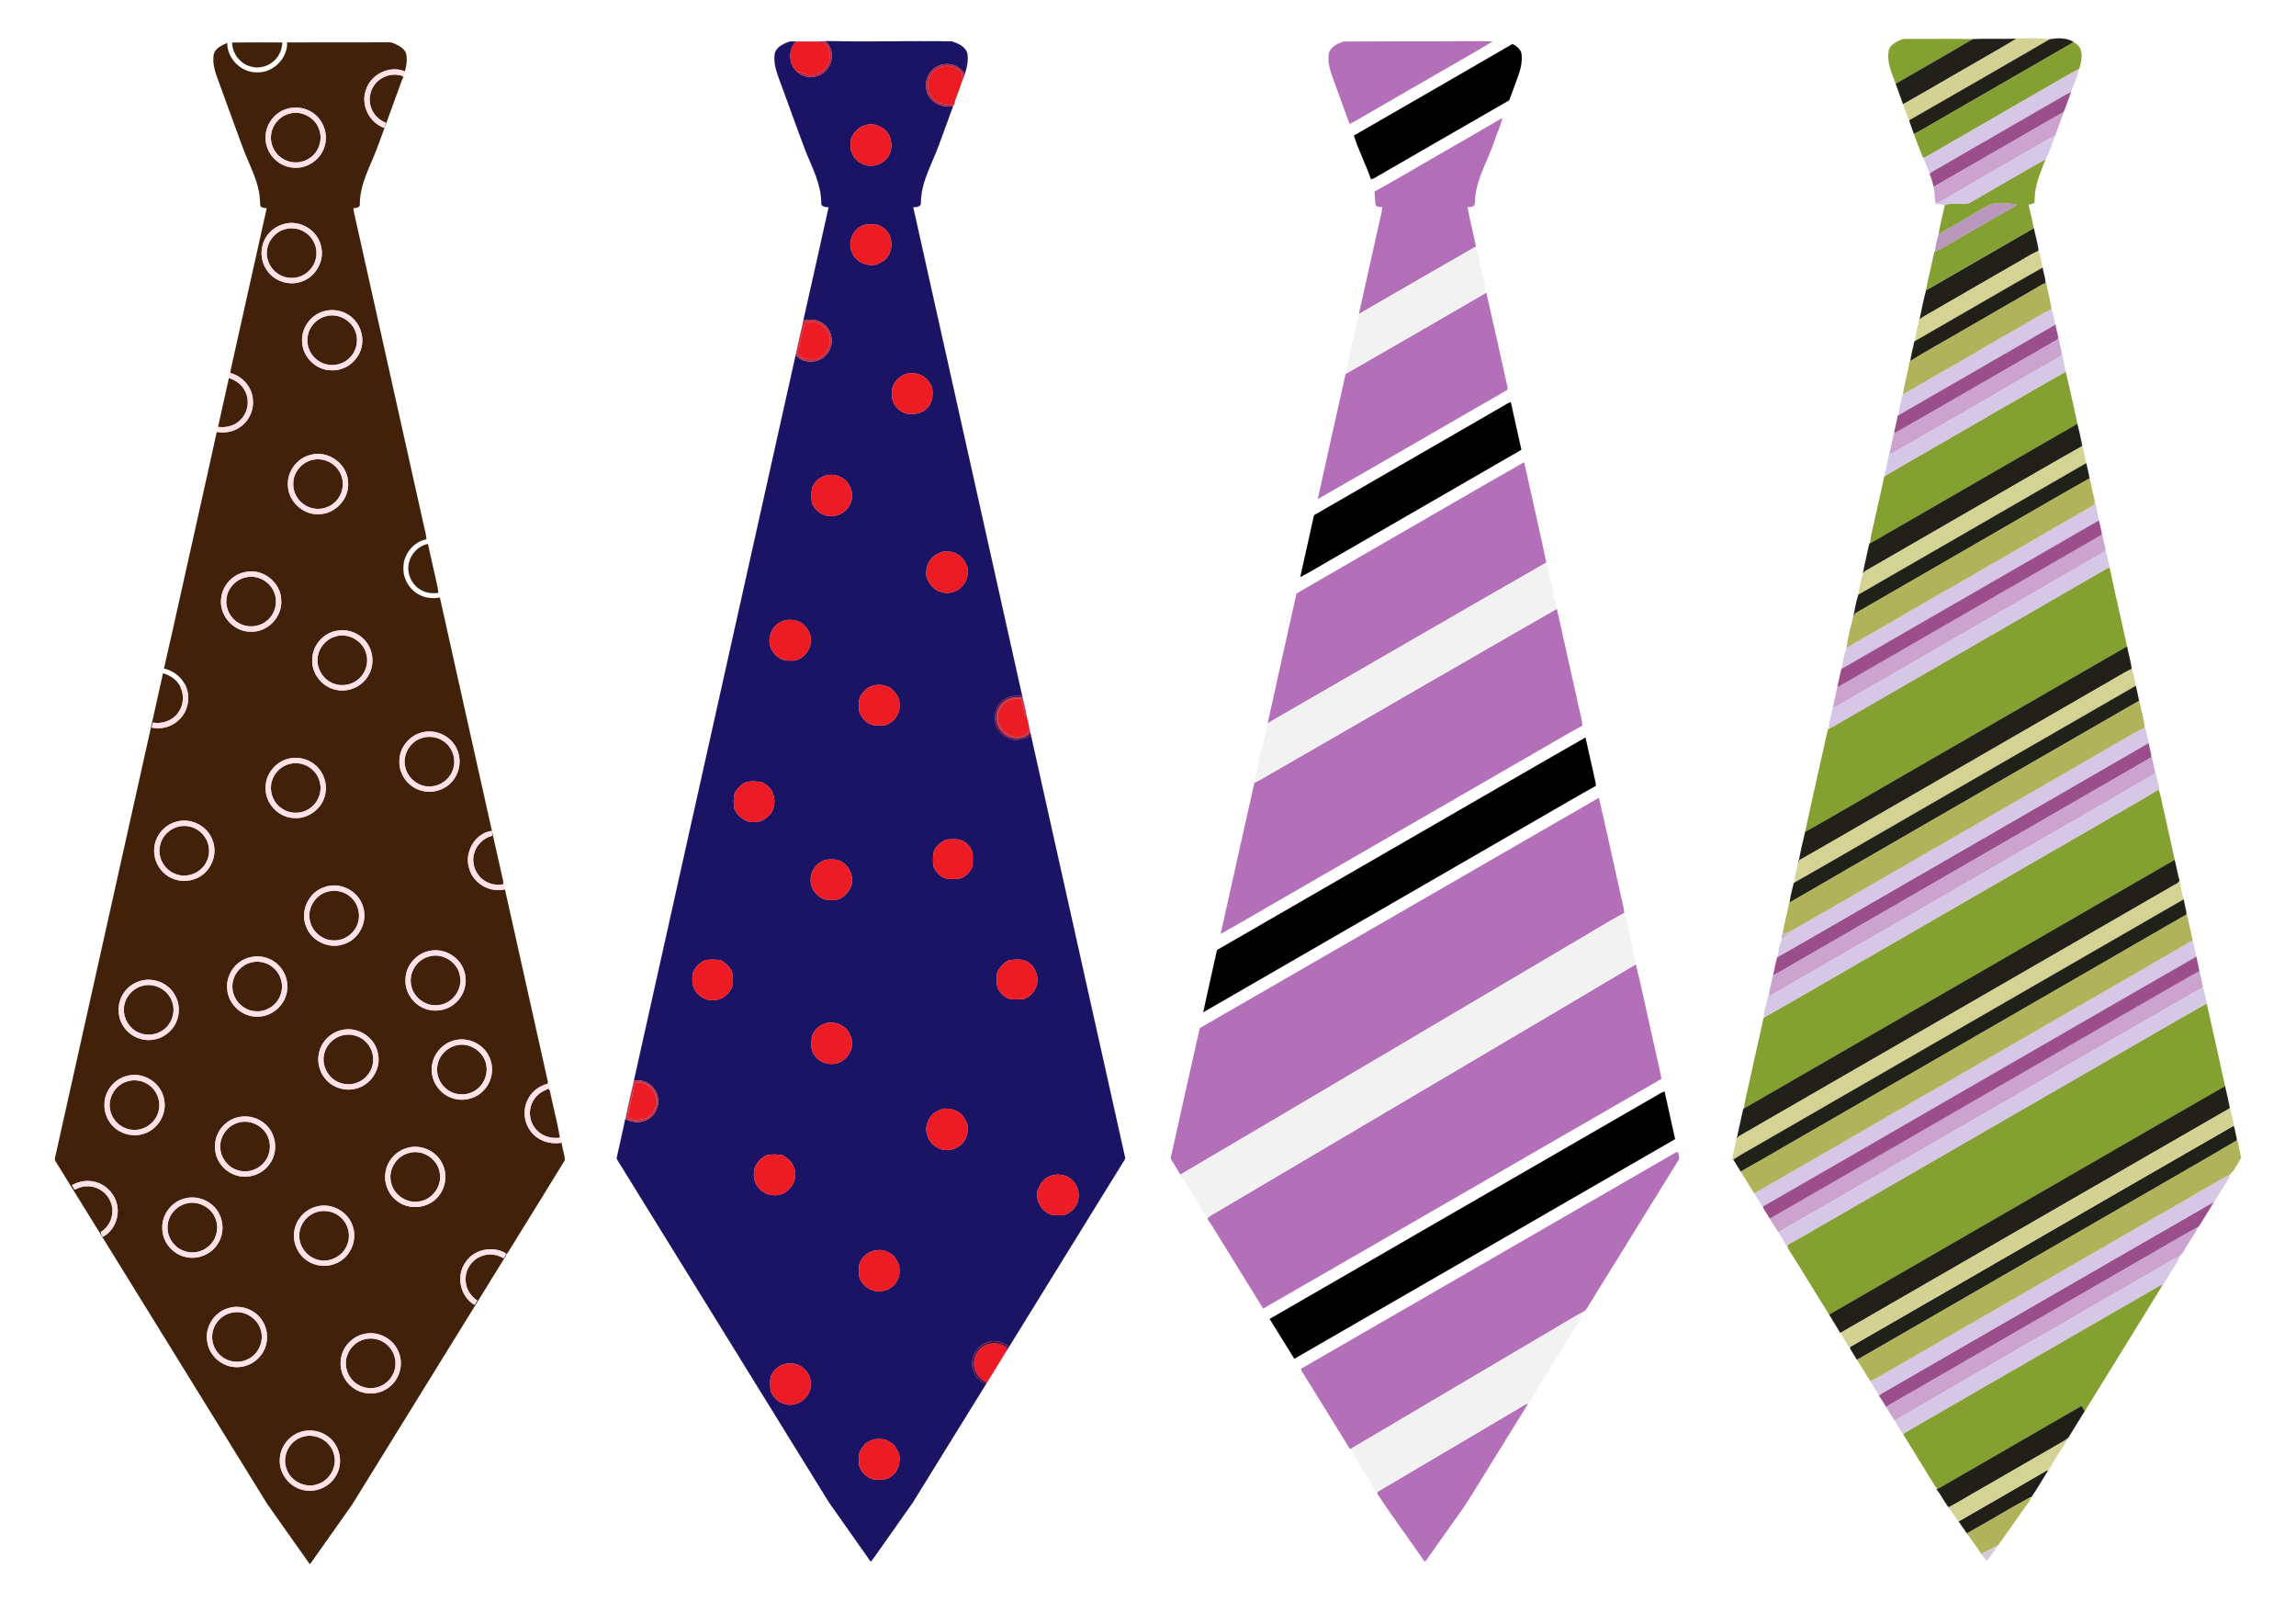<?xml version="1.0" encoding="UTF-8"?>
<!DOCTYPE svg  PUBLIC '-//W3C//DTD SVG 1.1//EN'  'http://www.w3.org/Graphics/SVG/1.1/DTD/svg11.dtd'>
<svg enable-background="new -14.396 89.209 1945.396 1357.45" version="1.1" viewBox="-14.396 89.209 1945.4 1357.5" xml:space="preserve" xmlns="http://www.w3.org/2000/svg">

<g stroke-width=".094">
	<path d="m1132.8 204.05c44.82-25.76 89.62-51.6 134.34-77.53 3.7 1.84 7.57 4.93 7.73 9.42 0.91 9.63-3.44 18.51-6.51 27.35-1.35 3.62-2.58 7.28-4.03 10.86-37.09 21.26-74.06 42.73-111.11 64.06-1.95 1.05-3.74 2.54-5.98 2.85-4.24-12.55-10.47-24.35-14.44-37.01z" stroke="#000"/>
	<path d="m1258.6 433.58c2.31-1.3 4.52-2.84 7.07-3.7 2.94 13.45 5.97 26.88 8.97 40.33-53.56 30.92-107.12 61.83-160.69 92.74-8.92 4.94-17.52 10.51-26.61 15.1 3.79-17.11 7.63-34.2 11.42-51.3 0.18-1.63 2.08-1.98 3.21-2.79 52.23-30.1 104.42-60.25 156.63-90.38z" stroke="#000"/>
	<path d="m1221 776.19c36.02-20.67 71.87-41.66 107.98-62.17 2.44 11.01 4.88 22.02 7.36 33.03 0.55 2.59 1.35 5.18 1.44 7.87-16.05 8.74-31.72 18.21-47.61 27.26-95.01 54.83-190.04 109.62-285.01 164.51 3.69-17.59 7.85-35.09 11.63-52.66 68.09-39.25 136.15-78.54 204.21-117.84z" stroke="#000"/>
	<path d="m1388 1018c2.66-1.38 5.04-3.36 8-4.09 2.83 13.44 6 26.82 8.9 40.25-107.57 61.97-215 124.19-322.62 186.08-6.89-11.27-13.87-22.49-20.84-33.7 108.79-62.95 217.72-125.67 326.56-188.54z" stroke="#000"/>
	<path d="m1111.6 134.35c1.45-5.62 7.44-8.12 12.38-9.94 27.69-0.26 55.39-0.12 83.08-0.16 14.37 0.05 28.74-0.31 43.11 0.04-15.9 9.86-32.43 18.81-48.57 28.32-20.93 12.11-41.91 24.14-62.84 36.25-3.2 1.79-6.23 3.91-9.65 5.26-4.55-12.49-9.08-24.98-13.67-37.46-2.64-7.07-5.18-14.67-3.84-22.31z" fill="#B36FB8" stroke="#B36FB8"/>
	<path d="m1243.8 337.78 1.09-0.67c6.12 26.32 11.84 52.74 17.76 79.11 0.06 1.16 1.01 3-0.54 3.6-53.36 30.6-106.5 61.61-159.92 92.1 7.74-35.38 15.66-70.72 23.64-106.04l0.76-0.42c39.12-22.48 78.23-44.97 117.21-67.68z" fill="#B36FB8" stroke="#B36FB8"/>
	<path d="m1194.3 528.37c27.6-15.76 54.96-31.98 82.7-47.5 6.18 28.32 12.83 56.54 18.76 84.9-78.78 45.18-157.34 90.74-236.02 136.09 7.98-36.64 16.35-73.21 24.41-109.84 36.66-21.31 73.45-42.41 110.15-63.65z" fill="#B36FB8" stroke="#B36FB8"/>
	<path d="m1050.5 751.41c84.8-48.69 169.32-97.87 254.17-146.48 5.63 25.15 11.23 50.32 16.86 75.48 1.46 7.83 3.91 15.51 4.83 23.43-16.89 9.13-33.29 19.15-49.99 28.62-71.23 41.05-142.41 82.19-213.62 123.27-14.29 8.14-28.41 16.6-42.81 24.52 9.46-42.59 18.91-85.19 28.53-127.75 0.5-0.27 1.52-0.82 2.03-1.09z" fill="#B36FB8" stroke="#B36FB8"/>
	<path d="m1002.2 960.18c112.75-64.96 225.41-130.07 338.12-195.09 5.97 25.57 11.47 51.26 17.26 76.88 1.31 6.88 3.48 13.62 4.26 20.58-16.46 9.06-32.41 19.03-48.66 28.47-109.16 64.33-218.14 128.98-327.36 193.21-2.42-4.23-5.16-8.25-7.6-12.44-1.26-1.69-0.08-3.73 0.22-5.5 7.98-35.36 15.69-70.78 23.76-106.11z" fill="#B36FB8" stroke="#B36FB8"/>
	<path d="m1172.7 1023.7c66.28-39.24 132.73-78.19 198.9-117.62 5.36 21.53 9.71 43.31 14.71 64.93 2.26 10.72 4.95 21.35 7.03 32.11-112.57 64.69-224.85 129.9-337.44 194.55-11.23-18.24-22.54-36.43-33.77-54.66-4.54-7.15-8.72-14.54-13.54-21.5 1.79-2.66 4.98-3.7 7.57-5.37 52.2-30.79 104.36-61.64 156.54-92.44z" fill="#B36FB8" stroke="#B36FB8"/>
	<path d="m1405.4 1065.6c0.51-0.09 1.53-0.25 2.05-0.33 0.26 2.37 1.78 5.11-0.03 7.24-26.03 41.99-51.88 84.1-77.95 126.07-1.28 1.52-3.26 2.18-4.9 3.22-64.76 38.18-129.48 76.44-194.21 114.67-0.24 0.03-0.73 0.1-0.97 0.13-13.44-21.57-26.63-43.3-40.12-64.84-0.53-0.99-1.69-2.05-0.91-3.2 105.71-60.93 211.38-121.94 317.04-182.96z" fill="#B36FB8" stroke="#B36FB8"/>
	<path d="m1273 1282c2.35-1.32 4.55-3.17 7.29-3.65-11.37 18.33-22.73 36.67-34.03 55.05-8.36 13.23-16.05 26.91-25.35 39.53-9.15 12.87-18.26 25.78-27.36 38.68-0.28 0.02-0.82 0.06-1.09 0.08-13.06-19.08-27.01-37.56-39.69-56.88-0.04-0.42-0.12-1.27-0.16-1.7 40.13-23.7 80.27-47.39 120.39-71.11z" fill="#B36FB8" stroke="#B36FB8"/>
	<path d="m1197.5 224.49c20.28-11.78 40.69-23.36 60.9-35.26-1.36 6.79-4.6 13.15-6.75 19.76-5.24 15.73-14.46 30.31-16.1 47.1-0.43 2.43 0.42 5.25-1.08 7.39-1.53 1.23-3.72 0.91-5.52 1.31 2.14 11.13 4.88 22.14 7.27 33.22-33.13 18.95-66.11 38.14-99.19 57.16 5.71-25.73 11.42-51.46 17.21-77.17 0.85-4.45 2.28-8.81 2.61-13.35-2.08-0.31-5.44 0.14-5.85-2.62-0.2-3.5-0.42-7.01-0.72-10.51 15.92-8.68 31.45-18.07 47.22-27.03z" fill="#B26FB7" stroke="#B26FB7"/>
	<path d="m1137.1 355.17c33.08-19.02 66.06-38.21 99.19-57.16 0.07 0.38 0.2 1.12 0.27 1.49-0.26 0.25-0.79 0.74-1.05 0.98 1.11 0.93 2.11 2.06 2.29 3.58 1.85 9.12 3.94 18.19 5.94 27.28 0.46 2.12 0.13 4.3 0.06 6.44-38.98 22.71-78.09 45.2-117.21 67.68 0.55-9.67 3.66-18.96 5.52-28.43 1.74-7.27 3.3-14.6 4.99-21.86z" fill="#F2F2F2" stroke="#F2F2F2"/>
	<path d="m1059.8 701.86c78.68-45.35 157.24-90.91 236.02-136.09 3.73 12.87 5.64 26.17 8.89 39.16-84.85 48.61-169.37 97.79-254.17 146.48-0.65-1.61-1.61-3.34-0.95-5.09 2.54-6.53 2.81-13.61 4.54-20.35 2.19-7.97 3.64-16.11 5.67-24.11z" fill="#F2F2F2" stroke="#F2F2F2"/>
	<path d="m1313.2 891.02c16.25-9.44 32.2-19.41 48.66-28.47 2.95 8.93 4.66 18.25 6.33 27.49 1.14 5.35 2.72 10.6 3.48 16.03-66.17 39.43-132.62 78.38-198.9 117.62-52.18 30.8-104.34 61.65-156.54 92.44-2.59 1.67-5.78 2.71-7.57 5.37-7.67-12.4-14.69-25.2-23.15-37.09l0.33-0.18c109.22-64.23 218.2-128.88 327.36-193.21z" fill="#F2F2F2" stroke="#F2F2F2"/>
	<path d="m1130.4 1316.4c64.73-38.23 129.45-76.49 194.21-114.67 0.36 0.51 1.07 1.53 1.43 2.04-2.4 5.43-6.21 10.01-9.03 15.19-10.52 16.81-20.82 33.78-31.27 50.64-1.13 3.05-4 5.25-4.51 8.53-0.23 0.04-0.7 0.11-0.93 0.14-2.74 0.48-4.94 2.33-7.29 3.65-40.12 23.72-80.26 47.41-120.39 71.11 0.04 0.43 0.12 1.28 0.16 1.7-4.51-7.03-8.34-14.5-13.15-21.35-2.43-3.4-3.72-7.48-6.38-10.72-1.55-1.78-2.26-4.05-2.85-6.26z" fill="#F2F2F2" stroke="#F2F2F2"/>
</g>
<g stroke-width=".094">
	<path d="m182.34 125.26c14.13-0.15 28.26-0.18 42.39-0.05-0.15 5.6-2.38 11.14-6.46 15.03-5.35 5.3-13.68 7.49-20.87 5.09-8.67-2.53-14.98-11.06-15.06-20.07z" fill="#41210A" stroke="#41210A"/>
	<path d="m228.91 125.15c27.03 0.02 54.06-0.12 81.09-0.08 2.97 0.14 6.15-0.54 8.96 0.77 4.14 1.8 8.88 3.99 10.6 8.5 1.34 5.05 0.4 10.39-0.94 15.34-12.7-5.38-28.63 2.34-32.81 15.37-4.86 12.71 2.58 28.09 15.38 32.5 0.45-1.43 0.89-2.87 1.35-4.3-5.82-2.28-10.72-7.07-12.61-13.07-2.81-7.8-0.25-17.12 6.04-22.48 4.83-4.29 11.69-6.18 18.03-4.87 1.2 0.28 2.76 0.34 3.33 1.65-1.67 3.22-2.65 6.73-3.92 10.11-6.19 16.79-12.29 33.61-18.44 50.41-5.83 15.3-14.55 30.2-14.51 47.05 0.37 2.93-3.28 3.42-5.42 3.49 0.1 1.15 0.19 2.31 0.43 3.46 19.78 88.65 39.54 177.3 59.31 265.95 0.76 3.68 1.95 7.31 2.1 11.09-11.07 2.01-19.51 12.82-19.56 23.96-0.35 9.69 5.41 19.31 14.23 23.42 5.12 2.77 11.11 2.79 16.75 2.13 17.91 80.12 35.66 160.28 53.66 240.37 0.08 0.59 0.23 1.75 0.3 2.33-5.13 1.06-10.65 0.35-15.18-2.35-7.87-4.38-12.16-14.24-9.97-22.98 1.73-7.69 8.07-13.97 15.72-15.78-0.13-1.01-0.39-3.03-0.51-4.04-14.22 1.79-23.55 18.32-19.17 31.7 3.35 12.72 17.5 20.94 30.25 17.81 12.13 54.45 24.24 108.9 36.44 163.33-0.03 0.34-0.09 1.03-0.11 1.38-6.32 1.6-12.05 5.47-15.52 11.03-5.85 8.69-5.31 21.02 1.12 29.26 5.82 7.87 16.16 11.29 25.67 9.71l0.37-0.03c0.66 4.92 2.58 9.74 2.82 14.65-15.39 25.32-31.13 50.44-46.66 75.68-0.97 1.35-1.49 3.19-3.07 3.98 0.05 1.31-0.88 2.32-1.48 3.41-42.93 69.42-85.77 138.9-128.75 208.29-10.23 14.67-20.62 29.24-30.95 43.84-1.74 2.34-3.16 4.92-5.23 7-12.05-17.02-24.13-34.01-36.09-51.08-59.72-96.64-119.43-193.28-179.14-289.92-1.57-2.18 0.08-4.84 0.36-7.17 30.18-135.45 60.45-270.89 90.58-406.35 6.14 1.81 11.96 5.6 14.72 11.56 3.37 6.84 2.8 15.42-1.73 21.6-4.7 6.89-13.58 10-21.67 8.6-0.22 1.05-0.67 3.14-0.89 4.19 8.35 1.8 17.51-0.86 23.48-7 7.81-7.59 9.77-20.46 4.38-29.96-3.48-6.77-10.2-11.33-17.47-13.15 9.27-40.08 17.94-80.3 27-120.43 5.89-26.64 11.95-53.24 17.75-79.91 7.25 1.26 15.08-0.28 20.84-4.99 7.03-5.32 10.78-14.49 9.62-23.22-1.07-10.32-9.15-19.23-19.18-21.67 0.11-0.59 0.33-1.76 0.44-2.35 10.18-45.75 20.41-91.5 30.59-137.25-1.72-0.25-3.52-0.43-4.99-1.44-0.77-1.22-0.54-2.77-0.69-4.13-0.18-11.79-5-22.8-9.54-33.46-4.46-9.92-7.89-20.24-11.68-30.41-5.12-14.08-10.31-28.14-15.4-42.23-2.19-6.03-3.68-12.58-2.53-19 1.47-5.12 6.88-7.3 11.27-9.36-0.04 13.25 11.72 25.06 24.98 24.96 13.72 0.67 26.39-11.64 25.85-25.42m-0.56 56.39c-10.4 3.18-18.01 13.59-17.68 24.5-0.16 12.39 10 23.85 22.35 25.07 12.37 1.83 25.1-6.9 27.88-19.08 2.62-9.95-1.53-21.14-9.96-27.02-6.44-4.6-15.06-5.91-22.59-3.47m-1.77 97.33c-4.49 1.15-8.7 3.48-11.96 6.79-8.21 7.96-9.8 21.7-3.59 31.31 5.66 9.74 18.28 14.48 28.99 11.12 12.86-3.51 21.16-18.16 17.36-30.98-3.09-13.16-17.77-21.76-30.8-18.24m33.93 73.92c-11.39 2.82-19.84 14.36-18.89 26.11 0.43 13.01 12.29 24.39 25.36 23.97 13.1 0.54 25.09-10.84 25.53-23.88 0.66-8.95-3.9-18.07-11.47-22.89-5.96-3.98-13.62-5.16-20.53-3.31m-12.01 121.84c-11.5 2.85-19.93 14.5-18.9 26.34 0.57 13.34 13.1 24.7 26.45 23.8 14.07-0.18 26.09-13.7 24.4-27.71-0.79-15.26-17.32-26.85-31.95-22.43m-54.05 99.03c-11.11 1.49-20.31 11.17-21.4 22.3-2.06 14.4 10.42 28.64 24.99 28.35 14.07 0.69 26.75-12.29 25.81-26.33 0.06-14.79-14.89-27.1-29.4-24.32m76.05 49.97c-11.32 2.14-20.29 12.77-20.31 24.33-0.61 11.88 8.38 23.26 20.02 25.56 10.21 2.39 21.53-2.36 27.01-11.28 6.07-9.34 4.99-22.66-2.67-30.78-5.91-6.63-15.38-9.63-24.05-7.83m73.01 85.99c-11 2.5-19.64 13.06-19.47 24.42-0.48 11.43 7.88 22.36 18.98 25.03 9.95 2.76 21.33-1.31 27.22-9.81 5.2-7.17 6.22-17.13 2.56-25.2-4.63-11.04-17.72-17.43-29.29-14.44m-112.9 22.21c-11.45 2.39-20.35 13.41-19.92 25.16-0.2 12.77 10.62 24.42 23.37 25.16 13.1 1.39 25.96-8.95 27.4-22.03 1.34-9.42-3.11-19.28-11.02-24.54-5.75-3.88-13.06-5.24-19.83-3.75m-96.23 53.69c-9.84 2.81-17.39 12.14-18.05 22.36-0.68 7.68 2.37 15.58 8.1 20.76 7.22 6.98 18.73 8.68 27.81 4.55 11.96-5.08 18.23-20.07 13.42-32.16-4.28-12.33-18.86-19.57-31.28-15.51m126.1 55.22c-13.26 4.19-20.84 20.28-15.54 33.16 4.42 12.52 19.52 19.71 32.01 15.1 12.9-3.94 20.58-19.2 16.13-31.93-3.88-13.29-19.62-21.18-32.6-16.33m89.1 54.04c-11.31 2.09-20.36 12.66-20.39 24.21-0.58 10.36 6.13 20.49 15.69 24.36 8.86 3.74 19.77 1.92 26.82-4.65 7.35-6.45 10.34-17.36 7.26-26.65-3.59-12.12-17.04-20.02-29.38-17.27m-154.1 5.98c-10.94 3.39-18.54 14.91-17.32 26.31 0.72 12.95 12.8 23.89 25.78 23.33 12.68 0.14 24.28-10.65 24.99-23.33 1.11-10.64-5.41-21.44-15.25-25.55-5.7-2.52-12.32-2.72-18.2-0.76m-91.26 19.53c-5.36 1.61-10.16 5.03-13.4 9.6-6.18 8.51-6.29 20.9-0.14 29.45 5.67 8.31 16.56 12.6 26.37 10.28 7.36-1.53 13.84-6.59 17.26-13.27 3.96-7.66 3.72-17.38-0.84-24.73-5.67-9.9-18.4-14.72-29.25-11.33m171.31 41.47c-9.53 1.89-17.53 9.72-19.58 19.23-1.98 8.29 0.58 17.46 6.58 23.51 6.59 6.92 17.26 9.51 26.29 6.42 11.87-3.69 19.75-16.9 16.99-29.09-2.21-13.59-16.89-23.26-30.28-20.07m94.89 8.85c-10.81 2.74-19.07 13.19-18.96 24.4-0.36 11.18 7.66 21.87 18.43 24.77 9.05 2.68 19.52-0.13 25.8-7.22 6.86-7.18 8.72-18.56 4.6-27.58-4.7-11.24-18.15-17.69-29.87-14.37m-277.01 30.02c-10.6 2.46-18.98 12.47-19.25 23.4-0.49 6.89 2.15 13.86 6.84 18.89 6.25 6.7 16.21 9.49 25.05 7.14 12.54-3.02 21.27-16.58 18.59-29.24-2.09-14.06-17.53-24.03-31.23-20.19m94.13 35.01c-5.09 1.08-9.75 3.92-13.22 7.78-7.3 7.81-8.66 20.39-3.3 29.63 4.69 8.41 14.38 13.7 24.01 12.91 7.58-0.55 14.88-4.58 19.16-10.9 7.17-9.83 5.66-24.7-3.25-32.95-6.08-5.9-15.16-8.39-23.4-6.47m143.02 26.07c-9.24 2.54-16.7 10.65-18.21 20.15-1.9 10.01 2.96 20.87 11.7 26.11 10.07 6.4 24.45 4.41 32.34-4.56 7.17-7.78 8.67-20.14 3.47-29.36-5.35-10.25-18.22-15.69-29.3-12.34m-283.91 31.48c0.64 1.2 1.26 2.4 2 3.56 1.13 0.24 2.08-0.74 3.12-1.01 5.81-2.57 12.8-2.09 18.3 1.05 6.82 3.7 11.21 11.45 10.77 19.22-0.2 6.88-4.11 13.43-9.95 17.05 0.45 1.34 1.05 2.63 1.73 3.89 10.22-5.14 15.03-18.39 11.61-29.13-2.53-8.79-10.17-15.81-19.13-17.6-6.26-1.45-12.88-0.11-18.45 2.97m94.82 11.48c-10.58 2.92-18.57 13.33-18.32 24.36-0.35 11.31 7.94 22.1 18.92 24.77 10.82 3.07 23.31-2.1 28.67-12.01 4.33-7.3 4.45-16.76 0.59-24.27-5.3-10.64-18.47-16.38-29.86-12.85m112.59 6.61c-9.71 2.26-17.54 10.75-19.02 20.62-1.64 9.32 2.51 19.36 10.24 24.82 7.01 5.13 16.7 6.24 24.69 2.86 11.73-4.59 18.51-18.62 14.74-30.66-3.4-12.82-17.83-21.15-30.65-17.64m126.17 46.99c-8.47 11.34-4.86 29.28 7.46 36.32 0.74-1.24 1.49-2.47 2.23-3.69-5.64-3.74-9.7-10.07-9.81-16.94-0.65-8.62 4.82-17.22 12.82-20.43 6.18-2.69 13.57-2.01 19.29 1.51 1.02-1.2 1.77-2.54 1.91-4.12-11.05-6.61-26.71-3.46-33.9 7.35m-201.8 39.34c-11.7 3.58-19.6 16.49-17.17 28.53 1.75 11.78 12.79 21.24 24.71 21.18 9.11 0.26 18.04-4.87 22.52-12.77 4.46-7.58 4.48-17.5 0.17-25.14-5.63-10.46-18.99-15.74-30.23-11.8m115.69 21.65c-10.94 2.27-19.64 12.51-19.87 23.72-0.55 8.33 3.5 16.68 10.2 21.61 8.4 6.5 20.93 6.7 29.61 0.63 9.46-6.21 13.67-19.13 9.62-29.71-3.96-11.81-17.45-19.27-29.56-16.25m-52.53 82.6c-10.34 2.7-18.46 12.42-18.84 23.18-1.07 12.54 8.67 24.77 21.09 26.61 10.5 1.98 21.92-3.51 26.8-13.03 6.12-10.8 2.71-25.75-7.53-32.78-6.11-4.48-14.21-5.87-21.52-3.98z" fill="#41210A" stroke="#41210A"/>
	<path d="m230.38 185.56c10.33-3.25 22.31 3.07 25.67 13.31 3.15 8.46-0.07 18.69-7.42 23.9-6.1 4.55-14.77 5.42-21.58 1.97-7.7-3.59-12.77-12.25-11.83-20.75 0.57-8.53 6.97-16.13 15.16-18.43z" fill="#41210A" stroke="#41210A"/>
	<path d="m226.4 283.55c5.81-1.87 12.45-1.01 17.57 2.32 5.81 3.59 9.63 10.21 9.81 17.04 0.28 7.2-3.44 14.46-9.54 18.33-5.28 3.56-12.23 4.42-18.24 2.35-8.86-2.88-15.16-12.18-14.28-21.51 0.54-8.41 6.67-16.03 14.68-18.53z" fill="#41210A" stroke="#41210A"/>
	<path d="m260.35 357.51c10.36-3.87 22.83 2.25 26.46 12.61 2.92 7.63 0.85 16.89-5.16 22.47-5.07 5.05-12.84 7.06-19.74 5.24-8.93-2.1-15.84-10.68-15.86-19.87-0.43-9 5.78-17.69 14.3-20.45z" fill="#41210A" stroke="#41210A"/>
	<path d="m179.61 409.43c5.28 1.77 10.28 4.96 13.04 9.94 4.95 8.04 3.42 19.31-3.49 25.74-4.79 4.97-12.07 6.67-18.76 5.74 3.02-13.82 6.09-27.62 9.21-41.42z" fill="#41210A" stroke="#41210A"/>
	<path d="m250.53 478.71c6.03-1.3 12.64 0.14 17.47 4 5.8 4.43 8.99 12.08 7.93 19.32-0.92 7.38-6.06 14.12-13.04 16.79-6.77 2.84-15.01 1.65-20.73-2.93-5.43-4.12-8.59-11.03-8.08-17.84 0.32-9.18 7.53-17.43 16.45-19.34z" fill="#41210A" stroke="#41210A"/>
	<path d="m332.13 566.06c1.65-7.84 8.16-14.39 16-16.06 2.76 12.26 5.44 24.55 8.24 36.8 0.37 1.52 0.46 3.09 0.53 4.67-5.24 0.6-10.78 0.02-15.28-2.94-7.48-4.48-11.55-13.98-9.49-22.47z" fill="#41210A" stroke="#41210A"/>
	<path d="m194.12 578.23c10.19-2.43 21.28 4.22 24.32 14.16 2.75 8.14-0.21 17.78-7.04 22.98-6.48 5.26-16.21 6.01-23.39 1.75-7.03-3.89-11.38-12.08-10.61-20.09 0.65-9.03 7.82-17.1 16.72-18.8z" fill="#41210A" stroke="#41210A"/>
	<path d="m269.43 628.5c10.61-3.62 23.15 3.01 26.29 13.73 2.76 8.21-0.33 17.94-7.29 23.09-5.57 4.33-13.39 5.57-20 3.05-8.02-2.82-13.77-10.9-13.84-19.4-0.29-9.11 6.13-17.87 14.84-20.47z" fill="#41210A" stroke="#41210A"/>
	<path d="m342.44 714.58c6.35-2.33 13.75-1.25 19.24 2.68 7.05 4.89 10.53 14.4 8.13 22.67-2.27 8.8-10.77 15.44-19.85 15.54-10.14 0.46-19.71-7.54-21.24-17.53-1.88-9.79 4.33-20.18 13.72-23.36z" fill="#41210A" stroke="#41210A"/>
	<path d="m230.34 736.5c6.74-2.02 14.44-0.28 19.67 4.41 5.37 4.61 8.2 12.11 6.96 19.11-1.03 6.65-5.45 12.66-11.52 15.6-7.13 3.66-16.34 2.6-22.5-2.52-6.49-5.14-9.38-14.19-7.05-22.13 1.96-6.86 7.54-12.57 14.44-14.47z" fill="#41210A" stroke="#41210A"/>
	<path d="m139.56 788.95c7.69-0.85 15.72 3 19.84 9.57 4.4 6.51 4.52 15.54 0.4 22.22-5.14 8.97-17.31 12.83-26.66 8.39-8.73-3.74-14.14-13.94-12.04-23.25 1.57-8.91 9.5-16.02 18.46-16.93z" fill="#41210A" stroke="#41210A"/>
	<path d="m262.55 844.74c6.74-2.18 14.45-0.55 19.82 4.03 6.36 5.26 9.08 14.45 6.54 22.31-2.68 8.86-11.7 15.39-21 14.79-9.4-0.19-17.99-7.57-19.75-16.78-2.41-10.25 4.32-21.43 14.39-24.35z" fill="#41210A" stroke="#41210A"/>
	<path d="m348.41 899.69c11.18-3.92 24.34 3.79 26.73 15.3 3.15 11.72-5.99 24.65-18.04 25.68-10.48 1.52-21.19-6.24-23.08-16.64-2.4-10.25 4.31-21.46 14.39-24.34z" fill="#41210A" stroke="#41210A"/>
	<path d="m198.37 904.52c7.16-1.91 15.21 0.4 20.29 5.79 5.6 5.6 7.47 14.54 4.63 21.94-3.08 8.56-12.21 14.55-21.33 13.63-10.63-0.47-19.62-10.24-19.49-20.82-0.21-9.43 6.75-18.34 15.9-20.54z" fill="#41210A" stroke="#41210A"/>
	<path d="m105.42 924.59c10.29-3.45 22.4 2.68 25.94 12.88 3.35 8.59 0.07 19.16-7.53 24.35-5.91 4.31-14.09 5.18-20.75 2.16-7.72-3.28-12.9-11.58-12.54-19.95 0.14-8.79 6.5-16.94 14.88-19.44z" fill="#41210A" stroke="#41210A"/>
	<path d="m274.44 966.62c6.97-2.28 15.03-0.48 20.44 4.44 5.28 4.63 7.88 12.05 6.71 18.97-0.98 6.54-5.32 12.41-11.19 15.4-6.46 3.44-14.7 3.02-20.83-0.93-7.13-4.38-11.14-13.29-9.51-21.51 1.3-7.57 7.12-14.03 14.38-16.37z" fill="#41210A" stroke="#41210A"/>
	<path d="m372.55 974.69c11.68-2.88 24.33 6.34 25.31 18.28 1.01 8.06-3.2 16.46-10.27 20.46-7.19 4.39-17.03 3.75-23.57-1.56-6.26-4.8-9.48-13.33-7.64-21.04 1.65-7.91 8.24-14.51 16.17-16.14z" fill="#41210A" stroke="#41210A"/>
	<path d="m92.49 1005.6c7.02-2.64 15.37-1.01 20.95 3.98 6.05 5.15 8.65 13.94 6.41 21.57-2.55 9.35-12.13 16.15-21.82 15.25-9.03-0.5-17.08-7.53-18.99-16.33-2.52-10.02 3.67-21.21 13.45-24.47z" fill="#41210A" stroke="#41210A"/>
	<path d="m437.46 1021.6c2.72-5.07 7.81-8.19 13.06-10.12l0.88 1.48c2.7 13.39 6.37 26.62 8.55 40.1-6.8 0.93-14.18-0.84-19.05-5.88-6.84-6.4-8.35-17.6-3.44-25.58z" fill="#41210A" stroke="#41210A"/>
	<path d="m186.4 1040.6c10.3-3.82 22.75 2.04 26.49 12.32 3.23 7.96 0.82 17.77-5.71 23.34-5.38 4.8-13.3 6.63-20.18 4.36-8.11-2.36-14.18-10.1-14.75-18.49-0.89-9.29 5.31-18.62 14.15-21.53z" fill="#41210A" stroke="#41210A"/>
	<path d="m332.6 1065.8c11.11-3 23.46 4.95 25.49 16.24 2.53 10.79-5.11 22.53-15.94 24.74-10.87 2.83-22.92-4.79-25.19-15.75-2.9-10.86 4.71-22.91 15.64-25.23z" fill="#41210A" stroke="#41210A"/>
	<path d="m143.43 1108.7c10.29-2.8 21.86 3.51 25.11 13.64 2.84 7.96 0.19 17.44-6.31 22.81-5.69 4.96-14.13 6.44-21.14 3.62-8.34-3.06-14.12-11.84-13.51-20.74 0.29-9.03 7.13-17.18 15.85-19.33z" fill="#41210A" stroke="#41210A"/>
	<path d="m254.48 1115.8c5.98-1.59 12.67-0.64 17.74 2.99 7.62 5.13 11.12 15.59 7.86 24.24-3.21 9.72-14.23 16.01-24.22 13.64-9.45-1.86-16.89-10.91-16.69-20.58-0.22-9.21 6.47-17.88 15.31-20.29z" fill="#41210A" stroke="#41210A"/>
	<path d="m182.13 1201.2c10.4-2.45 21.68 4.52 24.5 14.74 2.83 9.16-1.65 19.89-10.15 24.32-6.93 3.9-16.08 3.33-22.47-1.41-6.2-4.46-9.66-12.41-8.5-19.98 1.16-8.59 8.07-16.08 16.62-17.67z" fill="#41210A" stroke="#41210A"/>
	<path d="m294.56 1223.7c5.68-1.44 11.95-0.43 16.77 2.93 6.36 4.13 10.13 11.9 9.33 19.46-0.67 8.27-6.75 15.79-14.73 18.12-5.89 1.92-12.57 0.9-17.74-2.45-7.68-4.9-11.54-15.15-8.61-23.84 2.08-6.92 7.95-12.53 14.98-14.22z" fill="#41210A" stroke="#41210A"/>
	<path d="m241.35 1306.6c10.83-4.05 23.92 2.74 27 13.84 3.5 10.41-2.9 22.61-13.28 25.97-10.76 4.09-23.81-2.56-26.96-13.57-3.59-10.48 2.72-22.88 13.24-26.24z" fill="#41210A" stroke="#41210A"/>
	<path d="m295.81 165.05c4.18-13.03 20.11-20.75 32.81-15.37l0.75 0.3c-0.56 1.55-1.21 3.07-2.04 4.5-0.57-1.31-2.13-1.37-3.33-1.65-6.34-1.31-13.2 0.58-18.03 4.87-6.29 5.36-8.85 14.68-6.04 22.48 1.89 6 6.79 10.79 12.61 13.07-0.46 1.43-0.9 2.87-1.35 4.3-12.8-4.41-20.24-19.79-15.38-32.5z" fill="#FEE2E7" stroke="#FEE2E7"/>
	<path d="m383.15 824.8c-4.38-13.38 4.95-29.91 19.17-31.7 0.12 1.01 0.38 3.03 0.51 4.04-7.65 1.81-13.99 8.09-15.72 15.78-2.19 8.74 2.1 18.6 9.97 22.98 4.53 2.7 10.05 3.41 15.18 2.35-0.07-0.58-0.22-1.74-0.3-2.33 1.37 1.94 1.08 4.45 1.44 6.69-12.75 3.13-26.9-5.09-30.25-17.81z" fill="#FEE2E7" stroke="#FEE2E7"/>
	<path d="m93.41 1000.6c13.7-3.84 29.14 6.13 31.23 20.19 2.68 12.66-6.05 26.22-18.59 29.24-8.84 2.35-18.8-0.44-25.05-7.14-4.69-5.03-7.33-12-6.84-18.89 0.27-10.93 8.65-20.94 19.25-23.4m-0.92 4.95c-9.78 3.26-15.97 14.45-13.45 24.47 1.91 8.8 9.96 15.83 18.99 16.33 9.69 0.9 19.27-5.9 21.82-15.25 2.24-7.63-0.36-16.42-6.41-21.57-5.58-4.99-13.93-6.62-20.95-3.98z" fill="#FEE2E7" stroke="#FEE2E7"/>
	<path d="m228.35 181.54c7.53-2.44 16.15-1.13 22.59 3.47 8.43 5.88 12.58 17.07 9.96 27.02-2.78 12.18-15.51 20.91-27.88 19.08-12.35-1.22-22.51-12.68-22.35-25.07-0.33-10.91 7.28-21.32 17.68-24.5m2.03 4.02c-8.19 2.3-14.59 9.9-15.16 18.43-0.94 8.5 4.13 17.16 11.83 20.75 6.81 3.45 15.48 2.58 21.58-1.97 7.35-5.21 10.57-15.44 7.42-23.9-3.36-10.24-15.34-16.56-25.67-13.31z" fill="#FFE2E8" stroke="#FFE2E8"/>
	<path d="m194.45 573.66c14.51-2.78 29.46 9.53 29.4 24.32 0.94 14.04-11.74 27.02-25.81 26.33-14.57 0.29-27.05-13.95-24.99-28.35 1.09-11.13 10.29-20.81 21.4-22.3m-0.33 4.57c-8.9 1.7-16.07 9.77-16.72 18.8-0.77 8.01 3.58 16.2 10.61 20.09 7.18 4.26 16.91 3.51 23.39-1.75 6.83-5.2 9.79-14.84 7.04-22.98-3.04-9.94-14.13-16.59-24.32-14.16z" fill="#FFE2E8" stroke="#FFE2E8"/>
	<path d="m270.5 623.63c8.67-1.8 18.14 1.2 24.05 7.83 7.66 8.12 8.74 21.44 2.67 30.78-5.48 8.92-16.8 13.67-27.01 11.28-11.64-2.3-20.63-13.68-20.02-25.56 0.02-11.56 8.99-22.19 20.31-24.33m-1.07 4.87c-8.71 2.6-15.13 11.36-14.84 20.47 0.07 8.5 5.82 16.58 13.84 19.4 6.61 2.52 14.43 1.28 20-3.05 6.96-5.15 10.05-14.88 7.29-23.09-3.14-10.72-15.68-17.35-26.29-13.73z" fill="#FFE2E8" stroke="#FFE2E8"/>
	<path d="m275.53 961.76c13.39-3.19 28.07 6.48 30.28 20.07 2.76 12.19-5.12 25.4-16.99 29.09-9.03 3.09-19.7 0.5-26.29-6.42-6-6.05-8.56-15.22-6.58-23.51 2.05-9.51 10.05-17.34 19.58-19.23m-1.09 4.86c-7.26 2.34-13.08 8.8-14.38 16.37-1.63 8.22 2.38 17.13 9.51 21.51 6.13 3.95 14.37 4.37 20.83 0.93 5.87-2.99 10.21-8.86 11.19-15.4 1.17-6.92-1.43-14.34-6.71-18.97-5.41-4.92-13.47-6.72-20.44-4.44z" fill="#FFE2E8" stroke="#FFE2E8"/>
	<path d="m226.58 278.87c13.03-3.52 27.71 5.08 30.8 18.24 3.8 12.82-4.5 27.47-17.36 30.98-10.71 3.36-23.33-1.38-28.99-11.12-6.21-9.61-4.62-23.35 3.59-31.31 3.26-3.31 7.47-5.64 11.96-6.79m-0.18 4.68c-8.01 2.5-14.14 10.12-14.68 18.53-0.88 9.33 5.42 18.63 14.28 21.51 6.01 2.07 12.96 1.21 18.24-2.35 6.1-3.87 9.82-11.13 9.54-18.33-0.18-6.83-4-13.45-9.81-17.04-5.12-3.33-11.76-4.19-17.57-2.32z" fill="#FEE3E7" stroke="#FEE3E7"/>
	<path d="m330.56 1061.7c11.08-3.35 23.95 2.09 29.3 12.34 5.2 9.22 3.7 21.58-3.47 29.36-7.89 8.97-22.27 10.96-32.34 4.56-8.74-5.24-13.6-16.1-11.7-26.11 1.51-9.5 8.97-17.61 18.21-20.15m2.04 4.07c-10.93 2.32-18.54 14.37-15.64 25.23 2.27 10.96 14.32 18.58 25.19 15.75 10.83-2.21 18.47-13.95 15.94-24.74-2.03-11.29-14.38-19.24-25.49-16.24z" fill="#FEE3E7" stroke="#FEE3E7"/>
	<path d="m46.65 1093.2c5.57-3.08 12.19-4.42 18.45-2.97 8.96 1.79 16.6 8.81 19.13 17.6 3.42 10.74-1.39 23.99-11.61 29.13-0.68-1.26-1.28-2.55-1.73-3.89 5.84-3.62 9.75-10.17 9.95-17.05 0.44-7.77-3.95-15.52-10.77-19.22-5.5-3.14-12.49-3.62-18.3-1.05-1.04 0.27-1.99 1.25-3.12 1.01-0.74-1.16-1.36-2.36-2-3.56z" fill="#FEE3E7" stroke="#FEE3E7"/>
	<path d="m380.23 1158.3c7.19-10.81 22.85-13.96 33.9-7.35-0.14 1.58-0.89 2.92-1.91 4.12-5.72-3.52-13.11-4.2-19.29-1.51-8 3.21-13.47 11.81-12.82 20.43 0.11 6.87 4.17 13.2 9.81 16.94-0.74 1.22-1.49 2.45-2.23 3.69-12.32-7.04-15.93-24.98-7.46-36.32z" fill="#FEE3E7" stroke="#FEE3E7"/>
	<path d="m260.51 352.79c6.91-1.85 14.57-0.67 20.53 3.31 7.57 4.82 12.13 13.94 11.47 22.89-0.44 13.04-12.43 24.42-25.53 23.88-13.07 0.42-24.93-10.96-25.36-23.97-0.95-11.75 7.5-23.29 18.89-26.11m-0.16 4.72c-8.52 2.76-14.73 11.45-14.3 20.45 0.02 9.19 6.93 17.77 15.86 19.87 6.9 1.82 14.67-0.19 19.74-5.24 6.01-5.58 8.08-14.84 5.16-22.47-3.63-10.36-16.1-16.48-26.46-12.61z" fill="#FEE2E9" stroke="#FEE2E9"/>
	<path d="m179.61 409.43c-1.33-1.93 0.14-4.81 1.44-6.54-0.11 0.59-0.33 1.76-0.44 2.35 10.03 2.44 18.11 11.35 19.18 21.67 1.16 8.73-2.59 17.9-9.62 23.22-5.76 4.71-13.59 6.25-20.84 4.99 0.34-0.55 0.68-1.09 1.03-1.62-0.29-0.32-0.87-0.96-1.16-1.28 0.3-0.34 0.9-1.03 1.2-1.37 6.69 0.93 13.97-0.77 18.76-5.74 6.91-6.43 8.44-17.7 3.49-25.74-2.76-4.98-7.76-8.17-13.04-9.94z" fill="#FEE2E8" stroke="#FEE2E8"/>
	<path d="m248.5 474.63c14.63-4.42 31.16 7.17 31.95 22.43 1.69 14.01-10.33 27.53-24.4 27.71-13.35 0.9-25.88-10.46-26.45-23.8-1.03-11.84 7.4-23.49 18.9-26.34m2.03 4.08c-8.92 1.91-16.13 10.16-16.45 19.34-0.51 6.81 2.65 13.72 8.08 17.84 5.72 4.58 13.96 5.77 20.73 2.93 6.98-2.67 12.12-9.41 13.04-16.79 1.06-7.24-2.13-14.89-7.93-19.32-4.83-3.86-11.44-5.3-17.47-4z" fill="#FEE2E8" stroke="#FEE2E8"/>
	<path d="m343.51 709.62c11.57-2.99 24.66 3.4 29.29 14.44 3.66 8.07 2.64 18.03-2.56 25.2-5.89 8.5-17.27 12.57-27.22 9.81-11.1-2.67-19.46-13.6-18.98-25.03-0.17-11.36 8.47-21.92 19.47-24.42m-1.07 4.96c-9.39 3.18-15.6 13.57-13.72 23.36 1.53 9.99 11.1 17.99 21.24 17.53 9.08-0.1 17.58-6.74 19.85-15.54 2.4-8.27-1.08-17.78-8.13-22.67-5.49-3.93-12.89-5.01-19.24-2.68z" fill="#FEE2E8" stroke="#FEE2E8"/>
	<path d="m230.61 731.83c6.77-1.49 14.08-0.13 19.83 3.75 7.91 5.26 12.36 15.12 11.02 24.54-1.44 13.08-14.3 23.42-27.4 22.03-12.75-0.74-23.57-12.39-23.37-25.16-0.43-11.75 8.47-22.77 19.92-25.16m-0.27 4.67c-6.9 1.9-12.48 7.61-14.44 14.47-2.33 7.94 0.56 16.99 7.05 22.13 6.16 5.12 15.37 6.18 22.5 2.52 6.07-2.94 10.49-8.95 11.52-15.6 1.24-7-1.59-14.5-6.96-19.11-5.23-4.69-12.93-6.43-19.67-4.41z" fill="#FEE2E8" stroke="#FEE2E8"/>
	<path d="m260.48 840.74c12.98-4.85 28.72 3.04 32.6 16.33 4.45 12.73-3.23 27.99-16.13 31.93-12.49 4.61-27.59-2.58-32.01-15.1-5.3-12.88 2.28-28.97 15.54-33.16m2.07 4c-10.07 2.92-16.8 14.1-14.39 24.35 1.76 9.21 10.35 16.59 19.75 16.78 9.3 0.6 18.32-5.93 21-14.79 2.54-7.86-0.18-17.05-6.54-22.31-5.37-4.58-13.08-6.21-19.82-4.03z" fill="#FEE2E8" stroke="#FEE2E8"/>
	<path d="m195.48 900.76c5.88-1.96 12.5-1.76 18.2 0.76 9.84 4.11 16.36 14.91 15.25 25.55-0.71 12.68-12.31 23.47-24.99 23.33-12.98 0.56-25.06-10.38-25.78-23.33-1.22-11.4 6.38-22.92 17.32-26.31m2.89 3.76c-9.15 2.2-16.11 11.11-15.9 20.54-0.13 10.58 8.86 20.35 19.49 20.82 9.12 0.92 18.25-5.07 21.33-13.63 2.84-7.4 0.97-16.34-4.63-21.94-5.08-5.39-13.13-7.7-20.29-5.79z" fill="#FEE2E8" stroke="#FEE2E8"/>
	<path d="m104.22 920.29c10.85-3.39 23.58 1.43 29.25 11.33 4.56 7.35 4.8 17.07 0.84 24.73-3.42 6.68-9.9 11.74-17.26 13.27-9.81 2.32-20.7-1.97-26.37-10.28-6.15-8.55-6.04-20.94 0.14-29.45 3.24-4.57 8.04-7.99 13.4-9.6m1.2 4.3c-8.38 2.5-14.74 10.65-14.88 19.44-0.36 8.37 4.82 16.67 12.54 19.95 6.66 3.02 14.84 2.15 20.75-2.16 7.6-5.19 10.88-15.76 7.53-24.35-3.54-10.2-15.65-16.33-25.94-12.88z" fill="#FEE2E8" stroke="#FEE2E8"/>
	<path d="m187.54 1035.6c8.24-1.92 17.32 0.57 23.4 6.47 8.91 8.25 10.42 23.12 3.25 32.95-4.28 6.32-11.58 10.35-19.16 10.9-9.63 0.79-19.32-4.5-24.01-12.91-5.36-9.24-4-21.82 3.3-29.63 3.47-3.86 8.13-6.7 13.22-7.78m-1.14 4.95c-8.84 2.91-15.04 12.24-14.15 21.53 0.57 8.39 6.64 16.13 14.75 18.49 6.88 2.27 14.8 0.44 20.18-4.36 6.53-5.57 8.94-15.38 5.71-23.34-3.74-10.28-16.19-16.14-26.49-12.32z" fill="#FEE2E8" stroke="#FEE2E8"/>
	<path d="m141.47 1104.7c11.39-3.53 24.56 2.21 29.86 12.85 3.86 7.51 3.74 16.97-0.59 24.27-5.36 9.91-17.85 15.08-28.67 12.01-10.98-2.67-19.27-13.46-18.92-24.77-0.25-11.03 7.74-21.44 18.32-24.36m1.96 4.06c-8.72 2.15-15.56 10.3-15.85 19.33-0.61 8.9 5.17 17.68 13.51 20.74 7.01 2.82 15.45 1.34 21.14-3.62 6.5-5.37 9.15-14.85 6.31-22.81-3.25-10.13-14.82-16.44-25.11-13.64z" fill="#FEE2E8" stroke="#FEE2E8"/>
	<path d="m294.12 1219.3c12.11-3.02 25.6 4.44 29.56 16.25 4.05 10.58-0.16 23.5-9.62 29.71-8.68 6.07-21.21 5.87-29.61-0.63-6.7-4.93-10.75-13.28-10.2-21.61 0.23-11.21 8.93-21.45 19.87-23.72m0.44 4.47c-7.03 1.69-12.9 7.3-14.98 14.22-2.93 8.69 0.93 18.94 8.61 23.84 5.17 3.35 11.85 4.37 17.74 2.45 7.98-2.33 14.06-9.85 14.73-18.12 0.8-7.56-2.97-15.33-9.33-19.46-4.82-3.36-11.09-4.37-16.77-2.93z" fill="#FEE2E8" stroke="#FEE2E8"/>
	<path d="m138.48 671.18c1.14-0.93 2.33-1.79 3.57-2.57 5.39 9.5 3.43 22.37-4.38 29.96-5.97 6.14-15.13 8.8-23.48 7 0.22-1.05 0.67-3.14 0.89-4.19 8.09 1.4 16.97-1.71 21.67-8.6 4.53-6.18 5.1-14.76 1.73-21.6z" fill="#FDE3E8" stroke="#FDE3E8"/>
	<path d="m134.38 785.52c12.42-4.06 27 3.18 31.28 15.51 4.81 12.09-1.46 27.08-13.42 32.16-9.08 4.13-20.59 2.43-27.81-4.55-5.73-5.18-8.78-13.08-8.1-20.76 0.66-10.22 8.21-19.55 18.05-22.36m5.18 3.43c-8.96 0.91-16.89 8.02-18.46 16.93-2.1 9.31 3.31 19.51 12.04 23.25 9.35 4.44 21.52 0.58 26.66-8.39 4.12-6.68 4-15.71-0.4-22.22-4.12-6.57-12.15-10.42-19.84-9.57z" fill="#FFE3E8" stroke="#FFE3E8"/>
	<path d="m349.58 894.78c12.34-2.75 25.79 5.15 29.38 17.27 3.08 9.29 0.09 20.2-7.26 26.65-7.05 6.57-17.96 8.39-26.82 4.65-9.56-3.87-16.27-14-15.69-24.36 0.03-11.55 9.08-22.12 20.39-24.21m-1.17 4.91c-10.08 2.88-16.79 14.09-14.39 24.34 1.89 10.4 12.6 18.16 23.08 16.64 12.05-1.03 21.19-13.96 18.04-25.68-2.39-11.51-15.55-19.22-26.73-15.3z" fill="#FFE2E9" stroke="#FFE2E9"/>
	<path d="m370.42 970.61c11.72-3.32 25.17 3.13 29.87 14.37 4.12 9.02 2.26 20.4-4.6 27.58-6.28 7.09-16.75 9.9-25.8 7.22-10.77-2.9-18.79-13.59-18.43-24.77-0.11-11.21 8.15-21.66 18.96-24.4m2.13 4.08c-7.93 1.63-14.52 8.23-16.17 16.14-1.84 7.71 1.38 16.24 7.64 21.04 6.54 5.31 16.38 5.95 23.57 1.56 7.07-4 11.28-12.4 10.27-20.46-0.98-11.94-13.63-21.16-25.31-18.28z" fill="#FEE3E8" stroke="#FEE3E8"/>
	<path d="m449.84 1005.9c1.95 1.59 1.66 4.65 1.56 6.97l-0.88-1.48c-5.25 1.93-10.34 5.05-13.06 10.12-4.91 7.98-3.4 19.18 3.44 25.58 4.87 5.04 12.25 6.81 19.05 5.88 0.88 1.29 1.33 2.71 1.05 4.31-9.51 1.58-19.85-1.84-25.67-9.71-6.43-8.24-6.97-20.57-1.12-29.26 3.47-5.56 9.2-9.43 15.52-11.03 0.02-0.35 0.08-1.04 0.11-1.38z" fill="#FEE3E8" stroke="#FEE3E8"/>
	<path d="m254.06 1111.3c12.82-3.51 27.25 4.82 30.65 17.64 3.77 12.04-3.01 26.07-14.74 30.66-7.99 3.38-17.68 2.27-24.69-2.86-7.73-5.46-11.88-15.5-10.24-24.82 1.48-9.87 9.31-18.36 19.02-20.62m0.42 4.48c-8.84 2.41-15.53 11.08-15.31 20.29-0.2 9.67 7.24 18.72 16.69 20.58 9.99 2.37 21.01-3.92 24.22-13.64 3.26-8.65-0.24-19.11-7.86-24.24-5.07-3.63-11.76-4.58-17.74-2.99z" fill="#FEE3E8" stroke="#FEE3E8"/>
	<path d="m178.43 1197.6c11.24-3.94 24.6 1.34 30.23 11.8 4.31 7.64 4.29 17.56-0.17 25.14-4.48 7.9-13.41 13.03-22.52 12.77-11.92 0.06-22.96-9.4-24.71-21.18-2.43-12.04 5.47-24.95 17.17-28.53m3.7 3.61c-8.55 1.59-15.46 9.08-16.62 17.67-1.16 7.57 2.3 15.52 8.5 19.98 6.39 4.74 15.54 5.31 22.47 1.41 8.5-4.43 12.98-15.16 10.15-24.32-2.82-10.22-14.1-17.19-24.5-14.74z" fill="#FEE3E9" stroke="#FEE3E9"/>
	<path d="m241.59 1301.9c7.31-1.89 15.41-0.5 21.52 3.98 10.24 7.03 13.65 21.98 7.53 32.78-4.88 9.52-16.3 15.01-26.8 13.03-12.42-1.84-22.16-14.07-21.09-26.61 0.38-10.76 8.5-20.48 18.84-23.18m-0.24 4.74c-10.52 3.36-16.83 15.76-13.24 26.24 3.15 11.01 16.2 17.66 26.96 13.57 10.38-3.36 16.78-15.56 13.28-25.97-3.08-11.1-16.17-17.89-27-13.84z" fill="#FFE3E7" stroke="#FFE3E7"/>
</g>
<g stroke-width=".094">
	<path d="m641.99 134.91c1.34-6.07 7.78-8.82 13.09-10.59 9.81 0.14 19.99-0.16 29.55 0.1-0.18 0.19-0.53 0.55-0.71 0.74-7.96-1.22-16.03-0.73-24.05-0.62-6.79 6.95-6.04 19.48 1.39 25.71 6.85 6.5 19.18 5.3 24.89-2.16 6.04-6.6 5.62-18.13-1.14-24.07 35.66 0.66 71.37-0.14 107.04 0.21 5.12 1.68 11.16 4.22 13.06 9.75 1.21 6.04-0.19 12.23-2.04 18-3.37-5.83-10.44-9.26-17.11-8.35-9.74 0.84-17.3 10.78-15.55 20.41 1.17 10.52 12.59 17.34 22.57 14.86l0.1 0.5c-4.01 10.78-7.98 21.78-11.96 32.66-5.82 16.06-15.28 31.47-15.27 49.07 0.21 3.44-4.09 3.49-6.47 3.62 30.74 137.9 61.5 275.79 92.25 413.69-3.45 0.37-7-0.01-10.35 0.97-3.33 1.29-6.7 3-8.9 5.9-4.56 5.87-5.02 14.44-1.75 21.01 2.86 5.78 9.16 9 15.34 9.8 4.6-0.18 9.11-1.6 13.26-3.55 26.5 118.8 52.99 237.61 79.49 356.41 0.81 1.92-0.83 3.46-1.68 5.01-32.07 51.88-64.13 103.77-96.17 155.67-5.64-2.93-12.11-6.19-18.48-3.3-11.05 2.97-16.64 17.25-10.74 26.98 1.77 4.08 5.73 6.29 9.33 8.53-20.71 33.34-41.24 66.79-61.93 100.15-10.82 15.51-21.84 30.88-32.7 46.36-0.9 1.31-1.9 2.56-2.94 3.78-11.7-16.78-23.63-33.38-35.34-50.14-59.77-96.67-119.46-193.38-179.25-290.04-0.66-0.92-0.8-1.92-0.4-3 2.27-10.62 4.86-21.18 6.97-31.84l0.19 0.08c5.39 2.66 12 3.67 17.56 0.91 4.29-1.88 7.65-5.63 9.06-10.09 3.71-8.73-1.79-19.83-10.73-22.65-2.75-1.15-5.77-0.97-8.68-0.93 45.67-204.77 91.36-409.53 136.97-614.31 7.18 8.02 21.56 6.87 27.33-2.2 5.31-7.23 3.86-18.36-3.18-23.92-4.78-4.19-11.67-4.89-17.63-3.26 7.25-31.97 14.32-63.99 21.45-95.99-2.31-0.22-6.67-0.3-6.26-3.68 0.08-15.51-7.43-29.47-13.1-43.48-7.09-18.71-13.75-37.58-20.69-56.35-3.05-8.45-6.94-17.15-5.69-26.36m77.26 60.31c-4.87 1.06-8.91 4.48-11.22 8.84-2.33 3.52-1.77 7.95-1.59 11.95 1.37 5.55 5.43 10.5 10.88 12.47 5.72 2.34 12.57 1.07 17.33-2.79 8.32-6.46 8.24-20.81-0.09-27.21-4.37-3.01-10.07-5.19-15.31-3.26m-11.01 109.39c3.65 7.08 12.19 10.34 19.81 8.75 3.07-1.54 6.6-2.69 8.72-5.56 6.69-7.61 5.13-21.54-4.09-26.47-4.02-2.75-9.11-2.14-13.7-1.88-10.71 2.21-16.22 15.89-10.74 25.16m44.03 101.74c-4.93 2.12-9.23 6.37-10.61 11.64-0.68 5.04-0.74 10.76 2.52 14.99 3.09 3.86 7.65 7.23 12.84 6.79 5.05 0.45 10.52-0.84 13.98-4.77 4.68-4.26 5.32-11.19 4.42-17.1-1.45-4.23-4.38-7.89-8.1-10.33-4.58-2.32-10.21-2.95-15.05-1.22m-67.92 85.94c-4.99 1.76-9.12 5.74-10.82 10.74-0.47 3.99-0.47 8.06 0.03 12.05 1.63 4.45 5.05 8.19 9.51 9.92 8.84 4.26 20.59-0.96 23.43-10.32 2.54-5.98 0.38-12.86-3.54-17.69-4.71-4.89-12.15-6.87-18.61-4.7m89.85 71.02c-3.34 4.08-4.29 9.55-3.51 14.68 2.04 5.71 6.14 11.26 12.36 12.66 5.6 2.21 11.73 0.07 16.4-3.25 4.67-4.39 7.14-11.05 5.87-17.42-0.85-2.14-1.64-4.33-3.06-6.16-3.79-5.95-11.5-8.4-18.25-7.15-3.6 1.62-7.71 3.03-9.81 6.64m-127.18 52.79c-5.58 2.72-9.07 8.78-9.45 14.87-0.68 9.31 7.81 18.78 17.37 17.78 11.02 1.38 19.7-10.49 17.36-20.79-1.09-4.31-3.75-8.12-7.29-10.77-5.26-3.48-12.34-3.87-17.99-1.09m77.38 54.27c-3.51 1.13-6.23 3.72-8.41 6.59-3.45 4.2-2.84 10.09-2.32 15.13 2.17 6.43 8.22 12.06 15.32 11.69 3.37-0.08 7.07 0.38 9.98-1.71 5.79-3.03 9.32-9.56 8.75-16.06 0.29-5.97-3.7-11.12-8.34-14.39-4.53-2.41-10.15-2.92-14.98-1.25m-107.95 82.13c-3.81 2.14-6.92 5.51-8.62 9.53-0.82 3.95-0.63 8.09-0.13 12.08 2.92 6.7 9.69 12.11 17.27 11.52 6.18 0.07 11.58-3.87 14.78-8.91 2.18-4.48 2.71-9.84 1.02-14.55-1.3-4.79-5.43-8.26-9.74-10.37-4.76-0.62-10.1-1.32-14.58 0.7m169.63 48.59c-5.14 2.57-10.2 7.69-9.88 13.84 0.14 3.47-0.63 7.38 1.48 10.43 1.77 2.91 3.98 5.8 7.22 7.16 3.05 1.76 6.72 1.16 10.09 1.28 5.64 0.35 10.93-3.48 13.5-8.34 1.99-3.09 1.13-6.95 1.33-10.41 0.52-8.25-7.76-15.64-15.84-14.83-2.65 0.09-5.44-0.3-7.9 0.87m-103.45 17.54c-6.16 2.89-10.46 9.5-10.17 16.36 0.02 6.54 4.39 12.6 10.18 15.38 3.46 1.93 7.6 1.33 11.39 1.19 6.62-1.46 11.58-7.1 13.33-13.49 1.69-8.98-4.31-18.71-13.34-20.55-3.79-0.2-7.89-0.7-11.39 1.11m-108.64 92.31c-2.16 3.28-1.76 7.37-1.63 11.11 1.12 8.27 9.17 15.06 17.57 14.44 7.44 0.13 14.35-5.45 16.37-12.47 0.45-3.34 0.53-6.76-0.06-10.08-1.49-5.1-5.63-8.99-10.24-11.36-3.99-0.47-8.04-0.57-12.02-0.1-4.19 1.5-8.01 4.39-9.99 8.46m256.6 2.04c-0.46 3.66-0.61 7.38-0.14 11.06 0.82 3.97 3.52 7.4 6.92 9.56 4.45 3.45 10.48 2.02 15.69 1.99 5.84-1.89 10.26-7.52 11.35-13.51 1.01-6.73-1.84-14.12-7.73-17.73-4.64-3.14-10.52-2.12-15.77-1.82-4.71 1.96-8.17 5.91-10.32 10.45m-146.28 43.48c-5.2 1.75-9.63 6.14-10.89 11.51-0.13 4.88-1.17 10.44 1.95 14.66 3.33 5.6 10.27 8.53 16.66 7.81 9.73-0.77 17.17-10.95 15.29-20.5-1.23-4.25-3.15-8.82-7.21-11.07-4.45-3.33-10.56-4.26-15.8-2.41m90.3 78.18c-3.61 4.6-5.53 11.14-3.08 16.7 1.66 6.11 7.31 10.61 13.38 11.94 5.57 1.08 11.37-1.13 15.55-4.8 4.27-4.2 5.77-10.69 4.86-16.49-1.22-3.27-2.84-6.46-5.3-8.96-4.41-3.71-10.33-5.31-16.01-4.36-3.32 1.62-7.23 2.74-9.4 5.97m-149.98 45.32c-0.16 3.22-0.69 6.63 0.58 9.73 2.3 7.78 10.75 12.99 18.73 11.89 10.61-0.76 18.44-12.99 14.44-22.89-1.29-5.23-5.71-8.73-10.31-11.01-4.02-0.54-8.13-0.63-12.14-0.02-5.5 2.07-9.49 6.77-11.3 12.3m249.5 6.12c-4.9 2.12-7.63 7.14-9.45 11.9-1.74 8.96 4.2 18.81 13.32 20.56 4.74 0.22 10.22 0.96 14.03-2.53 8.74-5.32 10.01-18.69 3.05-25.98-4.99-5.93-14.13-7.36-20.95-3.95m-160.55 74.91c-0.38 4.77-0.96 10.16 2.18 14.2 2.74 4.77 8.06 7.12 13.25 8.14 6.67 0.14 13.99-3.09 16.82-9.48 2.39-3.88 2.05-8.57 1.57-12.9-1.86-4.24-4.25-8.72-8.73-10.64-9.26-5.48-22.67 0.14-25.09 10.68m-74.85 94.02c-0.9 4.26-0.58 8.69-0.17 13.01 2.48 4.67 6.36 9.39 11.81 10.46 10.26 3.61 22.61-5.51 22.13-16.42 0.73-9.46-8.04-18.35-17.52-17.74-7.01-0.42-13.5 4.42-16.25 10.69m84.24 54.9c-4 1.42-6.67 4.97-8.53 8.61-1.74 3.92-1.14 8.39-0.76 12.53 2.15 6.43 8.3 11.87 15.33 11.67 3.62 0.05 7.52 0.18 10.56-2.13 6.92-3.74 9.3-12.37 7.85-19.7-1.4-2.92-2.78-5.92-5.1-8.22-2.09-1.86-4.77-2.8-7.2-4.09-4.07-0.15-8.49-0.94-12.15 1.33z" fill="#1B1464" stroke="#1B1464"/>
	<path d="m684.63 124.42 0.38-0.4c6.76 5.94 7.18 17.47 1.14 24.07-5.71 7.46-18.04 8.66-24.89 2.16 4.81-0.14 8.84 4.39 13.71 2.58 6.3-1.33 11.96-6.29 13.35-12.67 1.87-5.32-0.89-11.03-4.4-15 0.18-0.19 0.53-0.55 0.71-0.74z" fill="#AE2645" stroke="#AE2645"/>
	<path d="m661.26 150.25c-7.43-6.23-8.18-18.76-1.39-25.71 8.02-0.11 16.09-0.6 24.05 0.62 3.51 3.97 6.27 9.68 4.4 15-1.39 6.38-7.05 11.34-13.35 12.67-4.87 1.81-8.9-2.72-13.71-2.58z" fill="#EC1B24" stroke="#EC1B24"/>
	<path d="m708.24 304.61c-5.48-9.27 0.03-22.95 10.74-25.16 4.59-0.26 9.68-0.87 13.7 1.88 9.22 4.93 10.78 18.86 4.09 26.47-2.12 2.87-5.65 4.02-8.72 5.56-7.62 1.59-16.16-1.67-19.81-8.75z" fill="#EC1B24" stroke="#EC1B24"/>
	<path d="m752.27 406.35c4.84-1.73 10.47-1.1 15.05 1.22 3.72 2.44 6.65 6.1 8.1 10.33 0.9 5.91 0.26 12.84-4.42 17.1-3.46 3.93-8.93 5.22-13.98 4.77-5.19 0.44-9.75-2.93-12.84-6.79-3.26-4.23-3.2-9.95-2.52-14.99 1.38-5.27 5.68-9.52 10.61-11.64z" fill="#EC1B24" stroke="#EC1B24"/>
	<path d="m724.4 670.37c4.83-1.67 10.45-1.16 14.98 1.25 4.64 3.27 8.63 8.42 8.34 14.39 0.57 6.5-2.96 13.03-8.75 16.06-2.91 2.09-6.61 1.63-9.98 1.71-7.1 0.37-13.15-5.26-15.32-11.69-0.52-5.04-1.13-10.93 2.32-15.13 2.18-2.87 4.9-5.46 8.41-6.59z" fill="#EC1B24" stroke="#EC1B24"/>
	<path d="m830.59 912.98c2.15-4.54 5.61-8.49 10.32-10.45 5.25-0.3 11.13-1.32 15.77 1.82 5.89 3.61 8.74 11 7.73 17.73-1.09 5.99-5.51 11.62-11.35 13.51-5.21 0.03-11.24 1.46-15.69-1.99-3.4-2.16-6.1-5.59-6.92-9.56-0.47-3.68-0.32-7.4 0.14-11.06z" fill="#EC1B24" stroke="#EC1B24"/>
	<path d="m524.27 1006.5c5.7-1.14 11.43 1.94 14.47 6.72 3.38 3.38 2.79 8.45 2.51 12.8-1.55 5.18-5.4 10.71-11.23 11.22-2.89 0.3-5.85 1.51-8.7 0.43-1.64-0.43-3.91-1.56-3.57-3.55 1.17-8.12 3.68-15.97 5.02-24.05 0.31-1.22 0.24-2.89 1.5-3.57z" fill="#EC1B24" stroke="#EC1B24"/>
	<path d="m770.41 164.04c-1.75-9.63 5.81-19.57 15.55-20.41 6.67-0.91 13.74 2.52 17.11 8.35-0.79 2.27-1.5 4.58-2.67 6.69-0.35-2.62 0.88-5.41-0.1-7.9-3.76-3.61-8.9-6.43-14.28-5.55-5.81 1.01-11.46 4.81-13.17 10.69-3.09 7.85 1.2 17.13 8.76 20.49 3.35 1.45 7.09 0.81 10.63 0.85 0.18 0.42 0.56 1.24 0.74 1.65-9.98 2.48-21.4-4.34-22.57-14.86z" fill="#B12746" stroke="#B12746"/>
	<path d="m772.85 155.91c1.71-5.88 7.36-9.68 13.17-10.69 5.38-0.88 10.52 1.94 14.28 5.55 0.98 2.49-0.25 5.28 0.1 7.9-1.4 5.53-3.93 10.77-5.73 16.2-0.47 1.39-0.08 3.33-1.69 4.03-0.18-0.41-0.56-1.23-0.74-1.65-3.54-0.04-7.28 0.6-10.63-0.85-7.56-3.36-11.85-12.64-8.76-20.49z" fill="#EB1B24" stroke="#EB1B24"/>
	<path d="m774.2 563.31c2.1-3.61 6.21-5.02 9.81-6.64 6.75-1.25 14.46 1.2 18.25 7.15 1.42 1.83 2.21 4.02 3.06 6.16 1.27 6.37-1.2 13.03-5.87 17.42-4.67 3.32-10.8 5.46-16.4 3.25-6.22-1.4-10.32-6.95-12.36-12.66-0.78-5.13 0.17-10.6 3.51-14.68z" fill="#EB1B24" stroke="#EB1B24"/>
	<path d="m719.25 195.22c5.24-1.93 10.94 0.25 15.31 3.26 8.33 6.4 8.41 20.75 0.09 27.21-4.76 3.86-11.61 5.13-17.33 2.79-5.45-1.97-9.51-6.92-10.88-12.47-0.18-4-0.74-8.43 1.59-11.95 2.31-4.36 6.35-7.78 11.22-8.84z" fill="#ED1B25" stroke="#ED1B25"/>
	<path d="m666.28 360.77c5.96-1.63 12.85-0.93 17.63 3.26 7.04 5.56 8.49 16.69 3.18 23.92-5.77 9.07-20.15 10.22-27.33 2.2 2.07-9.82 4.31-19.6 6.52-29.38m1.16 2.55c-2.67 8.4-4.24 17.12-5.95 25.76 1.9 1.72 3.94 3.45 6.45 4.2 3.04 0.24 6.13 0.41 9.18 0.11 5.02-1.45 8.92-5.66 10.76-10.46 3.2-7.36-1.39-16.09-8.1-19.71-3.95-1.11-8.79-2.84-12.34 0.1z" fill="#B72F48" stroke="#B72F48"/>
	<path d="m667.44 363.32c3.55-2.94 8.39-1.21 12.34-0.1 6.71 3.62 11.3 12.35 8.1 19.71-1.84 4.8-5.74 9.01-10.76 10.46-3.05 0.3-6.14 0.13-9.18-0.11-2.51-0.75-4.55-2.48-6.45-4.2 1.71-8.64 3.28-17.36 5.95-25.76z" fill="#ED1B24" stroke="#ED1B24"/>
	<path d="m786.08 801.09c2.46-1.17 5.25-0.78 7.9-0.87 8.08-0.81 16.36 6.58 15.84 14.83-0.2 3.46 0.66 7.32-1.33 10.41-2.57 4.86-7.86 8.69-13.5 8.34-3.37-0.12-7.04 0.48-10.09-1.28-3.24-1.36-5.45-4.25-7.22-7.16-2.11-3.05-1.34-6.96-1.48-10.43-0.32-6.15 4.74-11.27 9.88-13.84z" fill="#ED1B24" stroke="#ED1B24"/>
	<path d="m573.99 910.94c1.98-4.07 5.8-6.96 9.99-8.46 3.98-0.47 8.03-0.37 12.02 0.1 4.61 2.37 8.75 6.26 10.24 11.36 0.59 3.32 0.51 6.74 0.06 10.08-2.02 7.02-8.93 12.6-16.37 12.47-8.4 0.62-16.45-6.17-17.57-14.44-0.13-3.74-0.53-7.83 1.63-11.11z" fill="#ED1B24" stroke="#ED1B24"/>
	<path d="m774.61 1034.6c2.17-3.23 6.08-4.35 9.4-5.97 5.68-0.95 11.6 0.65 16.01 4.36 2.46 2.5 4.08 5.69 5.3 8.96 0.91 5.8-0.59 12.29-4.86 16.49-4.18 3.67-9.98 5.88-15.55 4.8-6.07-1.33-11.72-5.83-13.38-11.94-2.45-5.56-0.53-12.1 3.08-16.7z" fill="#ED1B24" stroke="#ED1B24"/>
	<path d="m684.35 492.29c6.46-2.17 13.9-0.19 18.61 4.7 3.92 4.83 6.08 11.71 3.54 17.69-2.84 9.36-14.59 14.58-23.43 10.32-4.46-1.73-7.88-5.47-9.51-9.92-0.5-3.99-0.5-8.06-0.03-12.05 1.7-5 5.83-8.98 10.82-10.74z" fill="#EB1C26" stroke="#EB1C26"/>
	<path d="m616.45 752.5c4.48-2.02 9.82-1.32 14.58-0.7 4.31 2.11 8.44 5.58 9.74 10.37 1.69 4.71 1.16 10.07-1.02 14.55-3.2 5.04-8.6 8.98-14.78 8.91-7.58 0.59-14.35-4.82-17.27-11.52-0.5-3.99-0.69-8.13 0.13-12.08 1.7-4.02 4.81-7.39 8.62-9.53z" fill="#EB1C26" stroke="#EB1C26"/>
	<path d="m682.63 818.63c3.5-1.81 7.6-1.31 11.39-1.11 9.03 1.84 15.03 11.57 13.34 20.55-1.75 6.39-6.71 12.03-13.33 13.49-3.79 0.14-7.93 0.74-11.39-1.19-5.79-2.78-10.16-8.84-10.18-15.38-0.29-6.86 4.01-13.47 10.17-16.36z" fill="#EB1C26" stroke="#EB1C26"/>
	<path d="m874.13 1086.1c6.82-3.41 15.96-1.98 20.95 3.95 6.96 7.29 5.69 20.66-3.05 25.98-3.81 3.49-9.29 2.75-14.03 2.53-9.12-1.75-15.06-11.6-13.32-20.56 1.82-4.76 4.55-9.78 9.45-11.9z" fill="#EB1C26" stroke="#EB1C26"/>
	<path d="m822.79 1227.9c5.46-1.26 11.58-0.71 16.01 3.02-0.15 0.75-0.46 2.24-0.61 2.98-5.33 8.93-10.95 17.69-16.31 26.61l-0.23-0.14c-7.74-3.42-12.82-12.67-10.02-20.92 1.42-5.46 5.8-9.89 11.16-11.55z" fill="#EB1C26" stroke="#EB1C26"/>
	<path d="m638.73 1255c2.75-6.27 9.24-11.11 16.25-10.69 9.48-0.61 18.25 8.28 17.52 17.74 0.48 10.91-11.87 20.03-22.13 16.42-5.45-1.07-9.33-5.79-11.81-10.46-0.41-4.32-0.73-8.75 0.17-13.01z" fill="#EB1C26" stroke="#EB1C26"/>
	<path d="m647.02 616.1c5.65-2.78 12.73-2.39 17.99 1.09 3.54 2.65 6.2 6.46 7.29 10.77 2.34 10.3-6.34 22.17-17.36 20.79-9.56 1-18.05-8.47-17.37-17.78 0.38-6.09 3.87-12.15 9.45-14.87z" fill="#EB1C24" stroke="#EB1C24"/>
	<path d="m835.73 685.75c3.98-3.51 9.59-5.63 14.9-4.48 1.95 5.12 2.57 10.57 3.81 15.88 0.22-0.52 0.67-1.55 0.89-2.06 0.69 3.46 1.81 6.84 2.28 10.35-0.53 1.98-0.4 4.62-2.51 5.71-8.49 5.83-21.22-0.11-23.48-9.82-2.21-5.43 0.58-11.42 4.11-15.58z" fill="#EB1C24" stroke="#EB1C24"/>
	<path d="m624.63 1080c1.81-5.53 5.8-10.23 11.3-12.3 4.01-0.61 8.12-0.52 12.14 0.02 4.6 2.28 9.02 5.78 10.31 11.01 4 9.9-3.83 22.13-14.44 22.89-7.98 1.1-16.43-4.11-18.73-11.89-1.27-3.1-0.74-6.51-0.58-9.73z" fill="#EB1C24" stroke="#EB1C24"/>
	<path d="m713.58 1161c2.42-10.54 15.83-16.16 25.09-10.68 4.48 1.92 6.87 6.4 8.73 10.64 0.48 4.33 0.82 9.02-1.57 12.9-2.83 6.39-10.15 9.62-16.82 9.48-5.19-1.02-10.51-3.37-13.25-8.14-3.14-4.04-2.56-9.43-2.18-14.2z" fill="#EB1C24" stroke="#EB1C24"/>
	<path d="m851.63 678.44c0.11 0.44 0.34 1.33 0.45 1.77-4.67-0.51-9.72-0.64-13.82 2.03-7.24 3.96-10.32 13.43-7.44 21.05 2.37 6.21 8.4 11.09 15.19 11.23 4.48 0.07 10.05-0.68 12.47-5.01l0.05-0.08c0.21 1.04 0.45 2.08 0.7 3.14-4.15 1.95-8.66 3.37-13.26 3.55-6.18-0.8-12.48-4.02-15.34-9.8-3.27-6.57-2.81-15.14 1.75-21.01 2.2-2.9 5.57-4.61 8.9-5.9 3.35-0.98 6.9-0.6 10.35-0.97z" fill="#551047" stroke="#551047"/>
	<path d="m838.26 682.24c4.1-2.67 9.15-2.54 13.82-2.03 1.05 4.96 2.45 9.86 3.25 14.88-0.22 0.51-0.67 1.54-0.89 2.06-1.24-5.31-1.86-10.76-3.81-15.88-5.31-1.15-10.92 0.97-14.9 4.48-3.53 4.16-6.32 10.15-4.11 15.58 2.26 9.71 14.99 15.65 23.48 9.82 2.11-1.09 1.98-3.73 2.51-5.71 0.22 1.01 0.65 3.05 0.87 4.07-2.42 4.33-7.99 5.08-12.47 5.01-6.79-0.14-12.82-5.02-15.19-11.23-2.88-7.62 0.2-17.09 7.44-21.05z" fill="#BF2F48" stroke="#BF2F48"/>
	<path d="m684.31 956.46c5.24-1.85 11.35-0.92 15.8 2.41 4.06 2.25 5.98 6.82 7.21 11.07 1.88 9.55-5.56 19.73-15.29 20.5-6.39 0.72-13.33-2.21-16.66-7.81-3.12-4.22-2.08-9.78-1.95-14.66 1.26-5.37 5.69-9.76 10.89-11.51z" fill="#EB1C25" stroke="#EB1C25"/>
	<path d="m522.79 1004.5c2.91-0.04 5.93-0.22 8.68 0.93 8.94 2.82 14.44 13.92 10.73 22.65-1.41 4.46-4.77 8.21-9.06 10.09-5.56 2.76-12.17 1.75-17.56-0.91 2-11 4.71-21.87 7.21-32.76m1.48 2c-1.26 0.68-1.19 2.35-1.5 3.57-1.34 8.08-3.85 15.93-5.02 24.05-0.34 1.99 1.93 3.12 3.57 3.55 2.85 1.08 5.81-0.13 8.7-0.43 5.83-0.51 9.68-6.04 11.23-11.22 0.28-4.35 0.87-9.42-2.51-12.8-3.04-4.78-8.77-7.86-14.47-6.72z" fill="#BE334A" stroke="#BE334A"/>
	<path d="m822.39 1226.4c6.37-2.89 12.84 0.37 18.48 3.3-0.92 1.38-1.81 2.78-2.68 4.2 0.15-0.74 0.46-2.23 0.61-2.98-4.43-3.73-10.55-4.28-16.01-3.02-5.36 1.66-9.74 6.09-11.16 11.55-2.8 8.25 2.28 17.5 10.02 20.92l-0.67 1.54c-3.6-2.24-7.56-4.45-9.33-8.53-5.9-9.73-0.31-24.01 10.74-26.98z" fill="#560F47" stroke="#560F47"/>
	<path d="m722.97 1309.9c3.66-2.27 8.08-1.48 12.15-1.33 2.43 1.29 5.11 2.23 7.2 4.09 2.32 2.3 3.7 5.3 5.1 8.22 1.45 7.33-0.93 15.96-7.85 19.7-3.04 2.31-6.94 2.18-10.56 2.13-7.03 0.2-13.18-5.24-15.33-11.67-0.38-4.14-0.98-8.61 0.76-12.53 1.86-3.64 4.53-7.19 8.53-8.61z" fill="#EC1C24" stroke="#EC1C24"/>
</g>
<g stroke-width=".094">
	<path d="m1595.4 123.32c2-1.15 4.33-1.17 6.59-1.12 18.4 0.16 36.82-0.31 55.23 0.15-21.67 12.83-43.57 25.26-65.37 37.84-3.21-9.01-7.81-18.37-5.89-28.2 0.99-4.59 5.57-6.86 9.44-8.67z" fill="#84A031" stroke="#84A031"/>
	<path d="m1629.2 465.44c35.58-20.47 71.01-41.19 106.71-61.42 3.47 14.7 6.67 29.47 9.88 44.23-52.52 30.3-105.03 60.63-157.56 90.92-6.06 3.32-11.83 7.16-18.03 10.19 0.4-6.92 2.65-13.59 3.97-20.38 2.59-12.1 5.53-24.13 8-36.26 15.56-9.3 31.38-18.13 47.03-27.28z" fill="#84A031" stroke="#84A031"/>
	<path d="m1765.8 573.64c2.28-1.44 4.59-2.89 7.22-3.64 4.74 22.32 9.97 44.54 14.81 66.85-70.34 40.35-140.47 81.05-210.74 121.52-20.66 11.86-41.17 23.98-61.96 35.59 4.47-21.41 9.49-42.71 14.15-64.08 1.9-7.67 3.2-15.48 5.34-23.08l0.6-0.3c6.24-3.07 12.02-6.99 18.16-10.27 70.79-40.89 141.62-81.72 212.42-122.59z" fill="#84A031" stroke="#84A031"/>
	<path d="m1761.8 788.83c17.51-10.37 35.49-20.03 52.75-30.8 2.11 5.4 2.71 11.29 4.18 16.9 3.17 14.26 6.43 28.5 9.47 42.78-117.57 67.91-235.16 135.76-352.76 203.62-4.05 2.32-8.02 4.78-12.22 6.83 1.19-8.92 3.79-17.58 5.52-26.4 3.53-15.6 6.95-31.22 10.44-46.82 0.36-1.29 0.33-2.75 1.16-3.85 27.89-15.69 55.46-31.95 83.23-47.85 66.07-38.16 132.15-76.29 198.23-114.41z" fill="#84A031" stroke="#84A031"/>
	<path d="m1750.6 999.46c34.93-20 69.63-40.42 104.69-60.19 5.24 23.38 10.56 46.74 15.6 70.16-66.58 38.16-132.94 76.71-199.45 115-45.28 26.2-90.65 52.26-135.92 78.48-11.94-18.91-23.37-38.14-35.41-56.98-0.42-3.04 2.82-3.47 4.76-4.65 81.92-47.25 163.85-94.51 245.73-141.82z" fill="#84A031" stroke="#84A031"/>
	<path d="m1812.2 1180.2c1.88-1.21 3.84-2.39 6.06-2.9-21.94 35.82-44.12 71.5-66.21 107.24-0.92-1.46-1.82-2.91-2.7-4.34-35.7 20.76-71.54 41.27-107.27 61.97-4.82 2.66-9.45 5.67-14.37 8.12-1.93-0.7-2.75-2.63-3.75-4.21-8.66-14.08-17.37-28.12-25.97-42.22 7.3-4.4 14.74-8.55 22.09-12.87 64.08-36.86 128.03-73.94 192.12-110.79z" fill="#84A031" stroke="#84A031"/>
	<path d="m1657.2 122.35c12.29-0.62 24.68 0.08 37.01-0.39-16.25 9.9-32.93 19.07-49.33 28.7-15.64 8.93-31.11 18.14-46.84 26.89-1.87-5.85-4.22-11.54-6.21-17.36 21.8-12.58 43.7-25.01 65.37-37.84z" fill="#21201A" stroke="#21201A"/>
	<path d="m1694.2 121.96c9.32-0.17 18.77-0.7 28.07 0.55-39.63 22.95-79.25 45.94-119.03 68.63-2.06-4.41-3.35-9.1-5.21-13.59 15.73-8.75 31.2-17.96 46.84-26.89 16.4-9.63 33.08-18.8 49.33-28.7z" fill="#D3D293" stroke="#D3D293"/>
	<path d="m1722.3 122.51c6.68-1.18 14.37-1.49 20.37 2.43-35.2 20.32-70.4 40.64-105.61 60.94-9.94 5.56-19.59 11.67-29.71 16.89-1.29-3.91-2.96-7.67-4.08-11.63 39.78-22.69 79.4-45.68 119.03-68.63z" fill="#212019" stroke="#212019"/>
	<path d="m1629.4 328.33c26.48-15.29 52.99-30.53 79.45-45.86 1.27 6.39 3.33 12.68 3.96 19.17-7.4 3.42-14.16 8.04-21.31 11.91-21.33 12.27-42.61 24.61-63.93 36.89-5.1 3.26-10.82 5.62-15.5 9.48 1.65-8.4 3.41-17.11 5.66-25.18 4.14-1.65 7.75-4.33 11.67-6.41z" fill="#212019" stroke="#212019"/>
	<path d="m1588.2 539.17c52.53-30.29 105.04-60.62 157.56-90.92 1.43 6.27 3.06 12.52 4.1 18.87-32.24 18.12-64.1 36.92-96.19 55.3-27.5 15.9-55.03 31.75-82.52 47.65-2.43 1.46-5.18 2.55-7.03 4.79 1.43-8.48 3.66-16.79 5.4-25.2l0.65-0.3c6.2-3.03 11.97-6.87 18.03-10.19z" fill="#212019" stroke="#212019"/>
	<path d="m1577.1 758.37c70.27-40.47 140.4-81.17 210.74-121.52 1.26 6.35 3.15 12.59 3.96 19.03-8.76 4.18-16.86 9.63-25.37 14.27-67.67 39.04-135.34 78.11-203 117.16-17.68 10.12-35.2 20.5-52.98 30.43-0.53 1.38-1.02 2.78-1.47 4.2 1.81-9.37 3.85-18.72 6.16-27.98 20.79-11.61 41.3-23.73 61.96-35.59z" fill="#212019" stroke="#212019"/>
	<path d="m1475.4 1021.3c117.6-67.86 235.19-135.71 352.76-203.62 1.58 5.79 2.44 11.77 4.17 17.53-0.8 2.28-3.31 2.93-5.15 4.1-122.54 70.74-245.09 141.47-367.64 212.18-1.03 0.56-1.69 1.55-2.35 2.46 1.33-7.36 3.25-14.6 4.75-21.92 0.42-1.28 0.27-2.87 1.24-3.9 4.2-2.05 8.17-4.51 12.22-6.83z" fill="#212019" stroke="#212019"/>
	<path d="m1671.4 1124.4c66.51-38.29 132.87-76.84 199.45-115 1.52 6.17 2.92 12.39 4.11 18.64-110.08 63.33-219.99 126.97-330.02 190.37-3.01-5.27-6.37-10.32-9.46-15.53 45.27-26.22 90.64-52.28 135.92-78.48z" fill="#212019" stroke="#212019"/>
	<path d="m1742.6 124.94c2.44 1.62 5.12 3.39 5.96 6.39 1.6 5.33 0.38 11.04-1.24 16.22l-0.47 0.22c-15.95 8.57-31.44 17.99-47.19 26.92-25.96 14.99-51.92 29.97-77.88 44.96-2.13 1.3-4.28 2.58-6.65 3.35-2.73-6.7-5.46-13.4-7.85-20.23 10.12-5.22 19.77-11.33 29.71-16.89 35.21-20.3 70.41-40.62 105.61-60.94z" fill="#84A032" stroke="#84A032"/>
	<path d="m1653.9 261.34c21.67-12.39 43.2-25.08 64.94-37.37-3.89 10.06-8.45 20.13-9.16 31.04-0.08 2.07-0.14 4.15-0.39 6.22-1.63 0.55-3.27 1.03-4.92 1.37 1.55 6.6 3.01 13.23 4.4 19.87-26.46 15.33-52.97 30.57-79.45 45.86-3.92 2.08-7.53 4.76-11.67 6.41 1.86-10.77 4.66-21.37 6.96-32.06l0.43-0.2c6.56-2.94 12.47-7.1 18.78-10.54 13.81-7.77 27.5-15.77 41.23-23.69 3.07-1.81 6.47-3.18 9.08-5.69-4.94-1.35-10.07-0.71-15.1-0.9-2.53 0-5.21-0.34-7.48 1-9.33 4.67-17.96 10.57-27.07 15.64-5.41 3.32-11.13 6.15-16.37 9.73 1.34-8.2 3.3-16.33 5.28-24.39 0.09-0.22 0.27-0.68 0.36-0.9 6.48-2.29 13.52-0.1 20.15-1.4z" fill="#84A032" stroke="#84A032"/>
	<path d="m1699.7 174.69c15.75-8.93 31.24-18.35 47.19-26.92-0.78 6.83-4.75 12.79-6.33 19.44l-0.19 0.08c-6.3 2.79-12.01 6.75-18.08 9.99-29.53 17.15-59.14 34.16-88.71 51.23-4.23 2.85-9.17 4.63-12.99 8.04-1.33-4.7-3.47-9.09-5.42-13.55 2.37-0.77 4.52-2.05 6.65-3.35 25.96-14.99 51.92-29.97 77.88-44.96z" fill="#D6C7E6" stroke="#D6C7E6"/>
	<path d="m1697.2 366.15c8.82-5.06 17.31-10.85 26.63-14.96 1.78 4.17 2.21 8.73 3.31 13.1-44.31 25.65-88.67 51.21-133.02 76.78 0.58-5.93 2.42-11.63 3.53-17.47l0.5-0.31c14.5-8.27 28.77-16.95 43.38-25.02 18.61-10.61 36.84-21.88 55.67-32.12z" fill="#D6C7E6" stroke="#D6C7E6"/>
	<path d="m1760.4 513.02c1.46 5.63 2.27 11.41 3.68 17.07-72.76 41.91-145.42 84-218.21 125.87 1.49-5.96 2.15-12.28 4.33-17.97 11.32-6.76 22.8-13.21 34.25-19.74 19.18-11.11 38.24-22.43 57.57-33.3 14.57-7.97 28.59-16.91 43.2-24.8 18.48-10.89 37.05-21.61 55.64-32.3 6.02-3.65 12.37-6.75 18.21-10.68 1.67-0.75 1.48-2.64 1.33-4.15z" fill="#D6C7E6" stroke="#D6C7E6"/>
	<path d="m1722.3 177.28c6.07-3.24 11.78-7.2 18.08-9.99-2.21 5.6-3.86 11.46-6.37 16.9-36.76 20.94-73.26 42.33-109.99 63.31-0.98-3.7-1.86-7.45-3.42-10.95 3.82-3.41 8.76-5.19 12.99-8.04 29.57-17.07 59.18-34.08 88.71-51.23z" fill="#9A4E8B" stroke="#9A4E8B"/>
	<path d="m1594.1 441.07c44.35-25.57 88.71-51.13 133.02-76.78 0.68 3.27 1.47 6.52 2.29 9.76 0.33 1.54-0.22 2.99-1.77 3.54-45.63 26.15-91.05 52.68-136.74 78.73-0.03-0.58-0.07-1.73-0.1-2.31 0.94-4.2 2.08-8.36 2.75-12.61l0.55-0.33z" fill="#9A4E8B" stroke="#9A4E8B"/>
	<path d="m1596.6 839.51c69.81-40.32 139.7-80.52 209.44-120.95 0.79 3.13 1.49 6.29 2.15 9.46 0.03 0.71 0.09 2.15 0.12 2.86-101.61 58.54-203.12 117.24-304.7 175.82-5.22 2.98-10.31 6.18-15.69 8.85 1.1-5.16 2.22-10.31 3.48-15.43 35.16-20.03 70.12-40.43 105.2-60.61z" fill="#9A4E8B" stroke="#9A4E8B"/>
	<path d="m1588 1265c91.19-52.54 182.24-105.31 273.5-157.72-3.51 6.18-7.48 12.08-11.1 18.19-0.8 1.12-1.37 2.51-2.52 3.3-15.3 8.26-30.14 17.35-45.28 25.9-67.85 39.18-135.73 78.32-203.58 117.51-5.13 2.9-10.25 5.82-15.25 8.92-2.05-3.26-4.01-6.57-6.16-9.74 3.17-2.57 6.94-4.22 10.39-6.36z" fill="#9A4E8B" stroke="#9A4E8B"/>
	<path d="m1624 247.5c36.73-20.98 73.23-42.37 109.99-63.31-1.95 6.76-4.82 13.2-7.03 19.86-17.88 9.54-35.03 20.37-52.78 30.13-10.34 6.01-20.67 12-31.01 18-5.81 3.1-11.15 7.2-17.35 9.48-1.19-4.61-0.71-9.5-1.82-14.16z" fill="#CCA3CF" stroke="#CCA3CF"/>
	<path d="m1729.4 374.05c0.95 4.7 1.97 9.39 3.09 14.06 0.15 2.38-2.12 3.43-3.8 4.49-44.06 25.32-87.97 50.88-132.04 76.18-3.35 1.62-6.27 4.49-10.11 4.79 1.35-6.53 2.78-13.07 4.25-19.56 0.03 0.58 0.07 1.73 0.1 2.31 45.69-26.05 91.11-52.58 136.74-78.73 1.55-0.55 2.1-2 1.77-3.54z" fill="#CCA3CF" stroke="#CCA3CF"/>
	<path d="m1766.3 540.1c1.25 4.59 1.95 9.31 3.2 13.91-0.22 1.37-0.71 2.77-2.12 3.3-75.25 43.39-150.49 86.83-225.68 130.29-1.01 0.46-2.07 0.73-3.11 1.02 1.28-6.54 3.08-12.97 4.05-19.57l0.14 0.53c0.1 0.36 0.3 1.08 0.4 1.44 74.43-42.91 148.89-85.8 223.24-128.87-0.03-0.52-0.09-1.54-0.12-2.05z" fill="#CCA3CF" stroke="#CCA3CF"/>
	<path d="m1808.2 728.02c1.25 4.6 1.94 9.34 3.19 13.96-0.09 0.72-0.27 2.14-0.36 2.86-69.21 40.26-138.72 80.01-208.01 120.16-39.34 22.66-78.66 45.41-118.03 68.01-0.1-0.74-0.29-2.22-0.39-2.95 1.18-4.83 2.13-9.7 3.33-14.51 5.38-2.67 10.47-5.87 15.69-8.85 101.58-58.58 203.09-117.28 304.7-175.82-0.03-0.71-0.09-2.15-0.12-2.86z" fill="#CCA3CF" stroke="#CCA3CF"/>
	<path d="m1749.2 969.2c33.32-19.1 66.43-38.57 99.87-57.46 1.2 4.66 2.32 9.35 3.14 14.11-18.09 9.48-35.43 20.34-53.28 30.26-90.83 52.55-181.77 104.87-272.59 157.41-11.3 6.55-22.74 12.85-33.88 19.67-2.56-3.82-4.96-7.73-7.31-11.66 88.07-50.68 176.03-101.57 264.05-152.33z" fill="#CCA3CF" stroke="#CCA3CF"/>
	<path d="m1802.6 1154.6c15.14-8.55 29.98-17.64 45.28-25.9-2.11 5.25-5.85 9.67-8.55 14.64-2.49 3.41-4.05 7.74-7.28 10.47-5.67 2.01-10.32 5.93-15.7 8.52-75.16 43.38-150.44 86.59-225.42 130.25-2.52-3.77-4.85-7.66-7.16-11.55 5-3.1 10.12-6.02 15.25-8.92 67.85-39.19 135.73-78.33 203.58-117.51z" fill="#CCA3CF" stroke="#CCA3CF"/>
	<path d="m1674.2 234.18c17.75-9.76 34.9-20.59 52.78-30.13-2.44 6.73-4.78 13.59-8.09 19.92-21.74 12.29-43.27 24.98-64.94 37.37-6.63 1.3-13.67-0.89-20.15 1.4-0.09 0.22-0.27 0.68-0.36 0.9-1.78-2.17-5.16-1.1-7.6-1.98 6.2-2.28 11.54-6.38 17.35-9.48 10.34-6 20.67-11.99 31.01-18z" fill="#D6C7E8" stroke="#D6C7E8"/>
	<path d="m1671.6 262.66c2.27-1.34 4.95-1 7.48-1 5.03 0.19 10.16-0.45 15.1 0.9-2.61 2.51-6.01 3.88-9.08 5.69-13.73 7.92-27.42 15.92-41.23 23.69-6.31 3.44-12.22 7.6-18.78 10.54 0.42-4.89 1.54-9.81 3.07-14.45 5.24-3.58 10.96-6.41 16.37-9.73 9.11-5.07 17.74-10.97 27.07-15.64z" fill="#B996BB" stroke="#B996BB"/>
	<path d="m1691.5 313.55c7.15-3.87 13.91-8.49 21.31-11.91 1.78 4.62 2.75 9.64 3.1 14.58-36.02 20.38-71.71 41.37-107.63 61.94 0.39-6.21 2.17-12.28 3.79-18.24 4.68-3.86 10.4-6.22 15.5-9.48 21.32-12.28 42.6-24.62 63.93-36.89z" fill="#D4D393" stroke="#D4D393"/>
	<path d="m1766.5 670.15c8.51-4.64 16.61-10.09 25.37-14.27 1.84 5.2 2.62 10.7 3.89 16.06-0.11-0.43-0.32-1.3-0.43-1.74-71.33 40.96-142.51 82.19-213.76 123.28-25.14 14.42-50.14 29.11-75.38 43.35 0.1-5.08 1.33-10.07 2.86-14.89 0.45-1.42 0.94-2.82 1.47-4.2 17.78-9.93 35.3-20.31 52.98-30.43 67.66-39.05 135.33-78.12 203-117.16z" fill="#D4D393" stroke="#D4D393"/>
	<path d="m1832.3 835.24c1.01 5.31 2.13 10.6 3.4 15.86-120.29 69.23-240.43 138.73-360.66 208.06-6.91 4.16-14.14 7.81-20.83 12.32l-0.49 0.34c-0.48-3.39 0.92-6.61 1.5-9.89 0.65-2.65 0.81-5.45 1.94-7.95 0.66-0.91 1.32-1.9 2.35-2.46 122.55-70.71 245.1-141.44 367.64-212.18 1.84-1.17 4.35-1.82 5.15-4.1z" fill="#D4D393" stroke="#D4D393"/>
	<path d="m1608.2 378.16c35.92-20.57 71.61-41.56 107.63-61.94l0.48-0.23c0.68 4.4 2.44 8.65 2.43 13.13-3.02 0.97-5.62 2.86-8.34 4.41-21.13 12.17-42.26 24.37-63.38 36.56-14.23 8.41-28.81 16.26-42.83 25 0.71-5.61 2.43-11.04 3.43-16.6l0.58-0.33z" fill="#202019" stroke="#202019"/>
	<path d="m1642 1342.2c35.73-20.7 71.57-41.21 107.27-61.97 0.88 1.43 1.78 2.88 2.7 4.34-4.6 7.55-9.35 15.01-13.89 22.6-3.98 3.48-8.93 5.52-13.36 8.32-20.51 11.76-40.93 23.66-61.43 35.44-8.93 4.98-17.56 10.52-26.67 15.18-3.73-4.92-6.45-10.53-10.19-15.42l1.2-0.37c4.92-2.45 9.55-5.46 14.37-8.12z" fill="#202019" stroke="#202019"/>
	<path d="m1645.2 1378c25.08-14.41 50.18-28.8 75.16-43.41l0.3 0.75c-4.67 7.36-8.9 15.02-13.93 22.14l-0.98 0.24c-18.12 9.68-35.56 20.63-53.58 30.51-2.17-3.52-4.84-6.7-6.97-10.23z" fill="#202019" stroke="#202019"/>
	<path d="m1710.4 333.53c2.72-1.55 5.32-3.44 8.34-4.41l0.67 0.02c1.08 7.42 3.64 14.57 4.35 22.05-9.32 4.11-17.81 9.9-26.63 14.96-18.83 10.24-37.06 21.51-55.67 32.12-14.61 8.07-28.88 16.75-43.38 25.02 1.03-9.37 4.24-18.39 5.48-27.74l0.63-0.46c14.02-8.74 28.6-16.59 42.83-25 21.12-12.19 42.25-24.39 63.38-36.56z" fill="#B0B35B" stroke="#B0B35B"/>
	<path d="m1652.2 1388.2c18.02-9.88 35.46-20.83 53.58-30.51 1.35 1.36-0.71 2.6-1.21 3.83-8.56 12.18-17.18 24.32-25.78 36.47-4.89 2.4-9.4 5.53-14.45 7.61-3.79-5.97-8.01-11.66-12.14-17.4z" fill="#B0B35B" stroke="#B0B35B"/>
	<path d="m1732.5 388.11c1.04 5.32 2.36 10.58 3.39 15.91-35.7 20.23-71.13 40.95-106.71 61.42-15.65 9.15-31.47 17.98-47.03 27.28 1.5-6.35 2.99-12.71 4.17-19.12l0.23-0.03c3.84-0.3 6.76-3.17 10.11-4.79 44.07-25.3 87.98-50.86 132.04-76.18 1.68-1.06 3.95-2.11 3.8-4.49z" fill="#D6C7E7" stroke="#D6C7E7"/>
	<path d="m1769.5 554.01c1.14 5.34 2.34 10.66 3.57 15.99-2.63 0.75-4.94 2.2-7.22 3.64-70.8 40.87-141.63 81.7-212.42 122.59-6.14 3.28-11.92 7.2-18.16 10.27-0.32-6.06 2.39-11.83 3.08-17.82l0.24-0.06c1.04-0.29 2.1-0.56 3.11-1.02 75.19-43.46 150.43-86.9 225.68-130.29 1.41-0.53 1.9-1.93 2.12-3.3z" fill="#D6C7E7" stroke="#D6C7E7"/>
	<path d="m1781.5 717.25c7.11-3.94 13.97-8.37 21.35-11.79 1.68 4.19 2.32 8.7 3.25 13.1-69.74 40.43-139.63 80.63-209.44 120.95-35.08 20.18-70.04 40.58-105.2 60.61 1.43-4.87 1.41-10.45 3.88-14.84 3.15-2.61 6.74-4.79 9.14-8.19 33.87-19.35 67.56-38.99 101.4-58.39 7.71-4.3 15.08-9.17 22.95-13.18 50.79-29.61 101.85-58.72 152.67-88.27z" fill="#D6C7E7" stroke="#D6C7E7"/>
	<path d="m1811.4 741.98c1.68 4.99 2.6 10.19 3.76 15.32l-0.67 0.73c-17.26 10.77-35.24 20.43-52.75 30.8-66.08 38.12-132.16 76.25-198.23 114.41-27.77 15.9-55.34 32.16-83.23 47.85-0.35-3 0.61-5.9 1.23-8.78 0.99-4.1 1.71-8.27 3.1-12.25 0.1 0.73 0.29 2.21 0.39 2.95 39.37-22.6 78.69-45.35 118.03-68.01 69.29-40.15 138.8-79.9 208.01-120.16 0.09-0.72 0.27-2.14 0.36-2.86z" fill="#D6C7E7" stroke="#D6C7E7"/>
	<path d="m1843.4 885.54 0.18-0.12c0.63 4.8 2.02 9.46 3 14.2-122.43 70.36-244.57 141.21-366.97 211.6 0.04 0.4 0.12 1.19 0.16 1.59-2.42-4.36-5.32-8.41-7.76-12.74 39.88-23.07 80-45.76 119.68-69.17 9.29-4.66 17.78-10.71 27.05-15.41 59.76-34.62 119.65-69.02 179.48-103.52 14.93-9.03 30.4-17.16 45.18-26.43z" fill="#D6C7E7" stroke="#D6C7E7"/>
	<path d="m1799 956.11c17.85-9.92 35.19-20.78 53.28-30.26 1.29 4.39 2.03 8.91 3.24 13.33l-0.18 0.09c-35.06 19.77-69.76 40.19-104.69 60.19-81.88 47.31-163.81 94.57-245.73 141.82-1.94 1.18-5.18 1.61-4.76 4.65-2.49-4.24-5.02-8.54-7.63-12.74 11.14-6.82 22.58-13.12 33.88-19.67 90.82-52.54 181.76-104.86 272.59-157.41z" fill="#D6C7E7" stroke="#D6C7E7"/>
	<path d="m1821.8 1114.6c17.78-9.72 34.78-20.84 52.84-30.03 0.44 2.27-1.31 3.93-2.37 5.7-3.79 5.54-6.88 11.55-10.73 17.03-91.26 52.41-182.31 105.18-273.5 157.72-3.45 2.14-7.22 3.79-10.39 6.36-2.32-4.26-5.11-8.23-7.56-12.41 1.26-0.37 2.63-0.58 3.82-1.26 82.61-47.75 165.22-95.49 247.89-143.11z" fill="#D6C7E7" stroke="#D6C7E7"/>
	<path d="m1816.4 1162.4c5.38-2.59 10.03-6.51 15.7-8.52-0.38 2.57-2.06 4.62-3.37 6.78-3.48 5.47-6.89 11-10.13 16.62l-0.33 0.1c-2.22 0.51-4.18 1.69-6.06 2.9-64.09 36.85-128.04 73.93-192.12 110.79-7.35 4.32-14.79 8.47-22.09 12.87-2.68-3.55-4.74-7.5-7.02-11.29 74.98-43.66 150.26-86.87 225.42-130.25z" fill="#D6C7E7" stroke="#D6C7E7"/>
	<path d="m1653.7 522.42c32.09-18.38 63.95-37.18 96.19-55.3 1.47 4.73 2.22 9.64 3.34 14.46-64.34 37.15-128.69 74.29-193.05 111.42 0.75-6.14 2.35-12.22 3.97-18.14 1.85-2.24 4.6-3.33 7.03-4.79 27.49-15.9 55.02-31.75 82.52-47.65z" fill="#D3D393" stroke="#D3D393"/>
	<path d="m1724.8 1315.5c4.43-2.8 9.38-4.84 13.36-8.32-5.54 9.62-12.2 18.69-17.24 28.62l-0.21-0.52-0.3-0.75c-24.98 14.61-50.08 29-75.16 43.41-3.17-3.71-5.71-7.88-8.55-11.82 9.11-4.66 17.74-10.2 26.67-15.18 20.5-11.78 40.92-23.68 61.43-35.44z" fill="#D3D393" stroke="#D3D393"/>
	<path d="m1560.2 593c64.36-37.13 128.71-74.27 193.05-111.42 1.04 4.29 2.13 8.59 2.8 12.97l-0.84 0.41c-33.62 18.97-66.92 38.56-100.42 57.76-31.94 18.44-63.87 36.9-95.83 55.31-1.52 0.71-2.28 2.24-2.97 3.67 1.09-6.28 2.27-12.67 4.21-18.7z" fill="#202119" stroke="#202119"/>
	<path d="m1581.5 793.48c71.25-41.09 142.43-82.32 213.76-123.28 0.11 0.44 0.32 1.31 0.43 1.74 0.78 3.65 1.66 7.28 2.33 10.96-67.96 39.04-135.75 78.37-203.68 117.47-30.77 17.86-61.69 35.48-92.4 53.44 0.7-5.64 2.21-11.16 3.56-16.67l0.62-0.31c25.24-14.24 50.24-28.93 75.38-43.35z" fill="#202119" stroke="#202119"/>
	<path d="m1475.1 1059.2c120.23-69.33 240.37-138.83 360.66-208.06 0.74 3.84 1.75 7.63 2.49 11.48 0 0.33 0.01 0.98 0.01 1.31-104.01 60.05-208.05 120.06-312.06 180.11-21.92 12.47-43.58 25.43-65.63 37.68-2.1-3.41-4.16-6.84-6.3-10.2 6.69-4.51 13.92-8.16 20.83-12.32z" fill="#202119" stroke="#202119"/>
	<path d="m1553.1 1230.3c108.49-62.35 216.7-125.19 325.22-187.5 0.14 0.56 0.42 1.68 0.56 2.24 0.47 2.03 0.88 4.07 1.34 6.12 0.24 1.35 0.51 2.72 0.79 4.1-33.81 19.95-67.98 39.31-101.93 59.02-68.03 39.25-136.04 78.53-204.06 117.77-5.36 3.02-10.6 6.21-16.01 9.12-1.92-3.25-3.95-6.42-5.87-9.65-0.01-0.31-0.03-0.92-0.04-1.22z" fill="#202119" stroke="#202119"/>
	<path d="m1654.7 552.72c33.5-19.2 66.8-38.79 100.42-57.76l1.04-0.37c1.33 6.15 2.64 12.32 4.18 18.43 0.15 1.51 0.34 3.4-1.33 4.15-5.84 3.93-12.19 7.03-18.21 10.68-18.59 10.69-37.16 21.41-55.64 32.3-14.61 7.89-28.63 16.83-43.2 24.8-19.33 10.87-38.39 22.19-57.57 33.3-11.45 6.53-22.93 12.98-34.25 19.74 1.3-8.86 3.46-17.64 5.76-26.29 0.69-1.43 1.45-2.96 2.97-3.67 31.96-18.41 63.89-36.87 95.83-55.31z" fill="#B0B35A" stroke="#B0B35A"/>
	<path d="m1594.4 800.37c67.93-39.1 135.72-78.43 203.68-117.47 1.76 7.46 3.82 14.93 4.76 22.56-7.38 3.42-14.24 7.85-21.35 11.79-50.82 29.55-101.88 58.66-152.67 88.27-7.87 4.01-15.24 8.88-22.95 13.18-33.84 19.4-67.53 39.04-101.4 58.39-2.9 1.02-5.49 2.83-8.53 3.4 1.5-8.88 3.98-17.55 5.61-26.4l0.45-0.28c30.71-17.96 61.63-35.58 92.4-53.44z" fill="#B0B35A" stroke="#B0B35A"/>
	<path d="m1838.2 862.58v-0.42c1.71 7.79 3.37 15.6 5.17 23.38-14.78 9.27-30.25 17.4-45.18 26.43-59.83 34.5-119.72 68.9-179.48 103.52-9.27 4.7-17.76 10.75-27.05 15.41-39.68 23.41-79.8 46.1-119.68 69.17-3.92-6.07-7.59-12.3-11.46-18.39 22.05-12.25 43.71-25.21 65.63-37.68 104.01-60.05 208.05-120.06 312.06-180.11 2e-4 -0.33-0.01-0.98-0.01-1.31z" fill="#B0B35A" stroke="#B0B35A"/>
	<path d="m1880.3 1051.1c1.61 6.25 2.81 12.62 4.19 18.93-3.03 4.93-5.52 10.53-9.85 14.46-18.06 9.19-35.06 20.31-52.84 30.03-82.67 47.62-165.28 95.36-247.89 143.11-1.19 0.68-2.56 0.89-3.82 1.26-3.61-5.96-7.35-11.85-11-17.78 5.41-2.91 10.65-6.1 16.01-9.12 68.02-39.24 136.03-78.52 204.06-117.77 33.95-19.71 68.12-39.07 101.93-59.02-0.28-1.38-0.55-2.75-0.79-4.1z" fill="#B0B35A" stroke="#B0B35A"/>
	<path d="m1545.8 655.96c72.79-41.87 145.45-83.96 218.21-125.87 0.82 3.31 1.52 6.66 2.24 10.01 0.03 0.51 0.09 1.53 0.12 2.05-74.35 43.07-148.81 85.96-223.24 128.87-0.1-0.36-0.3-1.08-0.4-1.44 0.99-4.55 2.03-9.09 3.07-13.62z" fill="#9B4E8B" stroke="#9B4E8B"/>
	<path d="m1479.6 1111.2c122.4-70.39 244.54-141.24 366.97-211.6 0.76 4.05 1.84 8.04 2.53 12.12-33.44 18.89-66.55 38.36-99.87 57.46-88.02 50.76-175.98 101.65-264.05 152.33-1.74-2.96-3.7-5.77-5.42-8.72-0.04-0.4-0.12-1.19-0.16-1.59z" fill="#9B4E8B" stroke="#9B4E8B"/>
	<path d="m1495.9 880.49c3.04-0.57 5.63-2.38 8.53-3.4-2.4 3.4-5.99 5.58-9.14 8.19-0.01-1.58 0.02-3.12 0.07-4.67l0.54-0.12z" fill="#C6BCBB" stroke="#C6BCBB"/>
	<path d="m1545 1218.4c110.03-63.4 219.94-127.04 330.02-190.37 1.38 5.62 2.83 11.25 3.92 16.94-0.14-0.56-0.42-1.68-0.56-2.24-108.52 62.31-216.73 125.15-325.22 187.5 0.01 0.3 0.03 0.91 0.04 1.22l0.02 0.58c-2.63-4.62-5.35-9.17-8.22-13.63z" fill="#D4D293" stroke="#D4D293"/>
	<path d="m1664.3 1405.6c5.05-2.08 9.56-5.21 14.45-7.61-3.12 4.56-6.2 9.17-9.73 13.42-1.67-1.87-3.24-3.81-4.72-5.81z" fill="#D5CADC" stroke="#D5CADC"/>
</g>
</svg>
